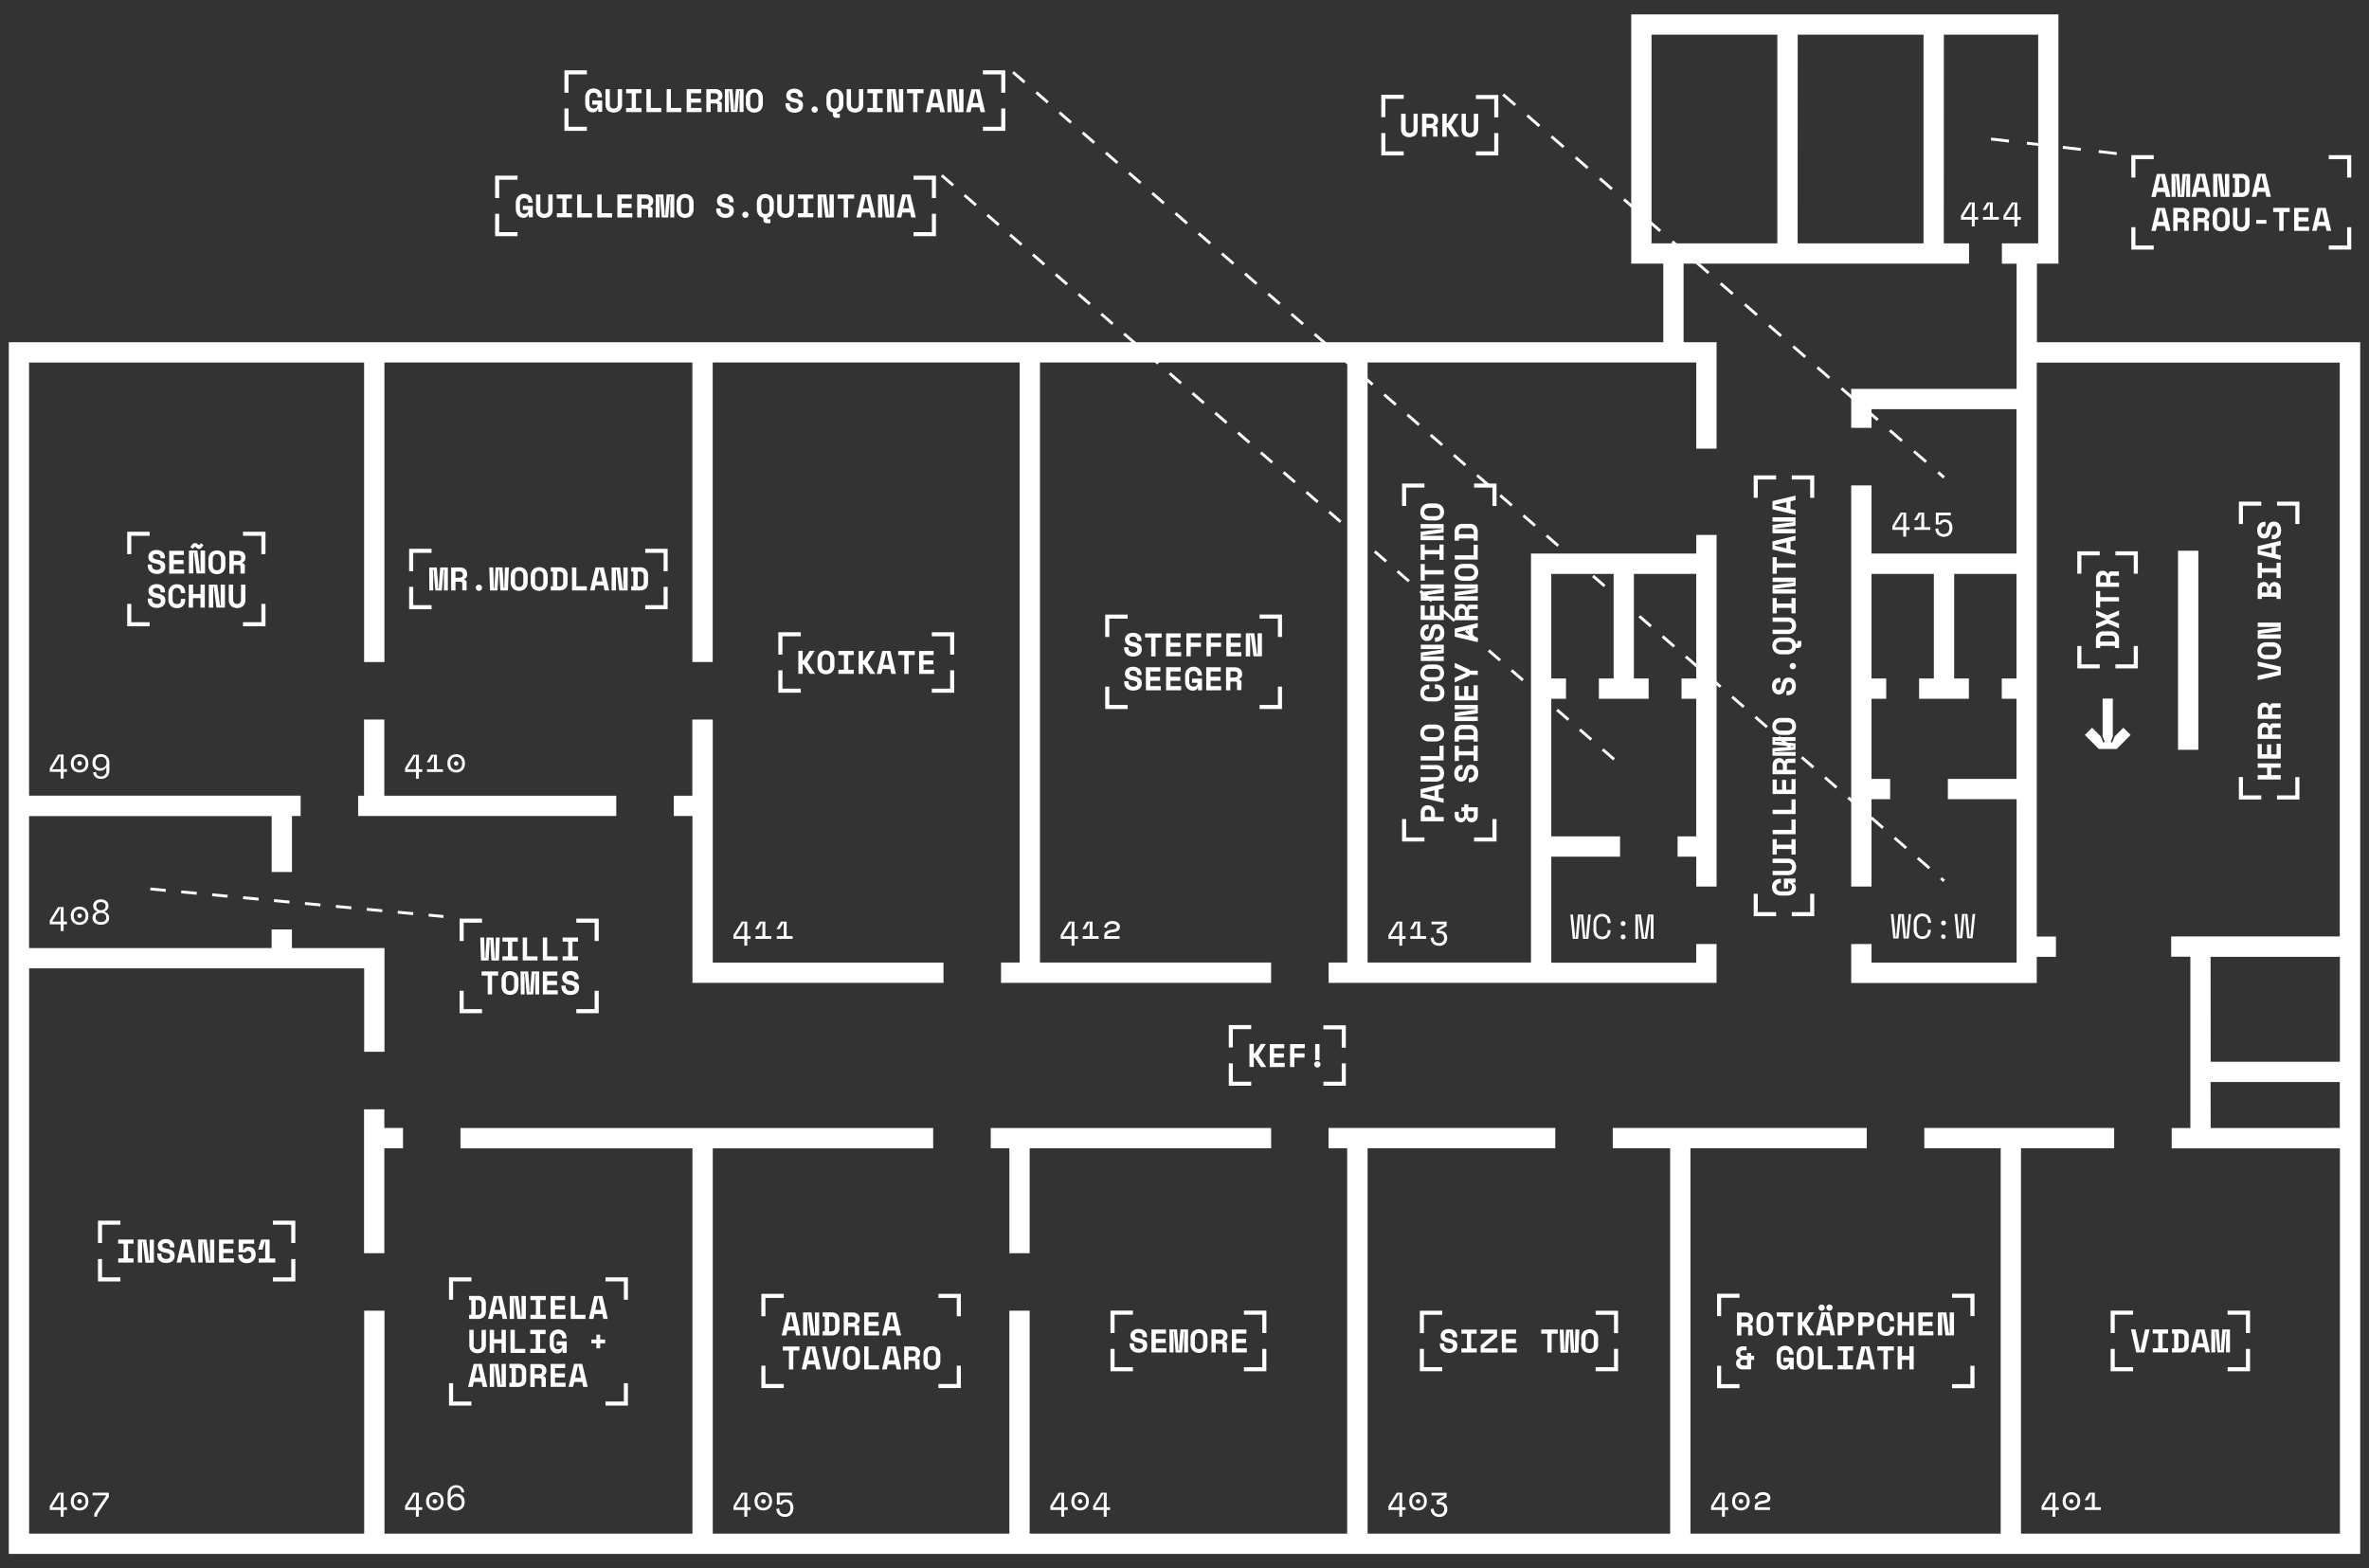 <svg id="Layer_1" data-name="Layer 1" xmlns="http://www.w3.org/2000/svg" xmlns:xlink="http://www.w3.org/1999/xlink" viewBox="0 0 700 463.49"><rect x="0" y="0" width="700" height="463.49" fill="#333333" stroke="none"/><defs><style>.cls-1,.cls-4,.cls-5,.cls-6,.cls-7,.cls-8{fill:none;}.cls-2{fill:#fff;}.cls-3{clip-path:url(#clip-path);}.cls-4,.cls-5,.cls-6,.cls-7,.cls-8{stroke:#fff;stroke-width:0.85px;}.cls-4{stroke-dasharray:5.34 5.34;}.cls-5{stroke-dasharray:4.59 4.59;}.cls-6{stroke-dasharray:4.73 4.73;}.cls-7{stroke-dasharray:4.46 4.46;}.cls-8{stroke-dasharray:4.54 4.54;}</style><clipPath id="clip-path"><rect class="cls-1" x="2.6" y="4.25" width="694.8" height="454.99"/></clipPath></defs><title>THEHAUS_Round_7_Floors</title><polygon class="cls-2" points="333.2 209.54 326.57 209.54 326.57 202.92 327.78 202.92 327.78 208.34 333.2 208.34 333.2 209.54"/><polygon class="cls-2" points="327.78 188.25 326.57 188.25 326.57 181.63 333.2 181.63 333.2 182.83 327.78 182.83 327.78 188.25"/><polygon class="cls-2" points="378.81 188.24 377.6 188.24 377.6 182.82 372.18 182.82 372.18 181.62 378.81 181.62 378.81 188.24"/><polygon class="cls-2" points="378.81 209.54 372.18 209.54 372.18 208.34 377.6 208.34 377.6 202.92 378.81 202.92 378.81 209.54"/><g class="cls-3"><path class="cls-2" d="M363.57,198.43h1.22a1,1,0,0,1,.71.25.81.81,0,0,1,.24.59v.12a.79.79,0,0,1-.24.62,1,1,0,0,1-.71.22h-1.22Zm3.28,3.22a.78.78,0,0,0-.74-.82v-.17a1.42,1.42,0,0,0,.69-.56,1.48,1.48,0,0,0,.22-.78v-.23a1.85,1.85,0,0,0-.14-.73,1.74,1.74,0,0,0-.41-.6,1.86,1.86,0,0,0-.67-.4,2.69,2.69,0,0,0-.92-.15h-2.6V204h1.28v-2.56H365a.5.5,0,0,1,.4.14.58.58,0,0,1,.12.38v2h1.28ZM356.43,204h4.41v-1.22h-3.13V201.2h2.89V200h-2.89v-1.55h3V197.2h-4.29Zm-4.22-2.21h1.63a1.13,1.13,0,0,1-.3.82,1.15,1.15,0,0,1-.87.3q-1.28,0-1.28-1.57V199.9a1.79,1.79,0,0,1,.35-1.25,1.19,1.19,0,0,1,.89-.36,1.2,1.2,0,0,1,.89.32,1.26,1.26,0,0,1,.32.93v.12h1.28v-.12a2.79,2.79,0,0,0-.16-1,2.2,2.2,0,0,0-1.26-1.31,2.68,2.68,0,0,0-1-.19,2.83,2.83,0,0,0-1,.18,2.15,2.15,0,0,0-.8.53,2.41,2.41,0,0,0-.53.86,3.33,3.33,0,0,0-.19,1.17v1.59a3.66,3.66,0,0,0,.18,1.19,2.49,2.49,0,0,0,.48.85,1.93,1.93,0,0,0,.71.52,2.22,2.22,0,0,0,.88.17,1.59,1.59,0,0,0,1-.26,1.25,1.25,0,0,0,.45-.63H354V204h1.17v-3.44h-2.91ZM344.55,204H349v-1.22h-3.13V201.2h2.89V200h-2.89v-1.55h3V197.2h-4.29Zm-5.94,0H343v-1.22h-3.12V201.2h2.89V200h-2.89v-1.55h3V197.2h-4.29Zm-2.6-4.49h1.28v-.35a2,2,0,0,0-.16-.8,1.91,1.91,0,0,0-.48-.67,2.25,2.25,0,0,0-.78-.46,3.09,3.09,0,0,0-1.07-.17,3,3,0,0,0-1,.15,2.19,2.19,0,0,0-.74.41,1.92,1.92,0,0,0-.48.62,1.76,1.76,0,0,0-.17.77v.06a1.88,1.88,0,0,0,.18.85,1.59,1.59,0,0,0,.49.58,2.55,2.55,0,0,0,.74.37,6.36,6.36,0,0,0,.94.23,3.41,3.41,0,0,1,.64.16,1.43,1.43,0,0,1,.4.22.68.68,0,0,1,.21.27.9.9,0,0,1,.06.32.78.78,0,0,1-.28.6,1.26,1.26,0,0,1-.86.25,1.47,1.47,0,0,1-1.1-.37,1.34,1.34,0,0,1-.36-1v-.23h-1.28v.29a2.74,2.74,0,0,0,.17,1,2.23,2.23,0,0,0,.52.79,2.37,2.37,0,0,0,.85.52,3.76,3.76,0,0,0,2.21,0,2.25,2.25,0,0,0,.78-.42,1.81,1.81,0,0,0,.49-.66,2.08,2.08,0,0,0,.17-.86v-.12a1.64,1.64,0,0,0-.56-1.35,3.59,3.59,0,0,0-1.63-.65,6,6,0,0,1-.7-.17,1.76,1.76,0,0,1-.45-.2.63.63,0,0,1-.24-.25.7.7,0,0,1-.07-.32.62.62,0,0,1,.28-.54,1.32,1.32,0,0,1,.77-.2,1.25,1.25,0,0,1,.89.3,1,1,0,0,1,.32.71Z"/><path class="cls-2" d="M370.62,187.16h-2.5V194h1.28V187.8h.18l.8,6.16h2.5v-6.8h-1.28v6.16h-.17Zm-8.24,6.8h4.41v-1.22h-3.13v-1.57h2.89v-1.22h-2.89v-1.55h3v-1.22h-4.29Zm-5.88,0h1.28v-2.8h3v-1.22h-3v-1.55h3.07v-1.22h-4.35Zm-5.94,0h1.28v-2.8h3v-1.22h-3v-1.55h3.07v-1.22h-4.35Zm-6,0H349v-1.22h-3.13v-1.57h2.89v-1.22h-2.89v-1.55h3v-1.22h-4.29Zm-6.21-5.58h1.81V194h1.28v-5.58h1.81v-1.22h-4.9ZM336,189.47h1.28v-.35a2,2,0,0,0-.16-.8,1.88,1.88,0,0,0-.48-.67,2.27,2.27,0,0,0-.78-.46,3.13,3.13,0,0,0-1.07-.17,3,3,0,0,0-1,.15,2.22,2.22,0,0,0-.74.41,1.87,1.87,0,0,0-.48.62,1.76,1.76,0,0,0-.17.77V189a1.89,1.89,0,0,0,.18.86,1.61,1.61,0,0,0,.49.58,2.59,2.59,0,0,0,.74.37,6.49,6.49,0,0,0,.94.23,3.34,3.34,0,0,1,.64.16,1.45,1.45,0,0,1,.4.22.69.69,0,0,1,.21.27.9.9,0,0,1,.06.32.78.78,0,0,1-.28.6,1.26,1.26,0,0,1-.86.25,1.47,1.47,0,0,1-1.1-.36,1.34,1.34,0,0,1-.36-1v-.23h-1.28v.29a2.73,2.73,0,0,0,.17,1,2.22,2.22,0,0,0,.52.79,2.33,2.33,0,0,0,.85.52,3.77,3.77,0,0,0,2.21,0,2.24,2.24,0,0,0,.78-.42,1.78,1.78,0,0,0,.49-.66,2.07,2.07,0,0,0,.17-.86v-.12a1.63,1.63,0,0,0-.56-1.35,3.57,3.57,0,0,0-1.63-.65,6.15,6.15,0,0,1-.7-.17,1.76,1.76,0,0,1-.45-.2.64.64,0,0,1-.24-.25.7.7,0,0,1-.07-.31.62.62,0,0,1,.28-.54,1.31,1.31,0,0,1,.77-.2,1.24,1.24,0,0,1,.89.3,1,1,0,0,1,.32.71Z"/></g><polygon class="cls-2" points="334.76 405.26 328.13 405.26 328.13 398.64 329.34 398.64 329.34 404.06 334.76 404.06 334.76 405.26"/><polygon class="cls-2" points="329.34 393.96 328.13 393.96 328.13 387.33 334.76 387.33 334.76 388.54 329.34 388.54 329.34 393.96"/><polygon class="cls-2" points="374.19 393.96 372.98 393.96 372.98 388.54 367.56 388.54 367.56 387.33 374.19 387.33 374.19 393.96"/><polygon class="cls-2" points="374.18 405.26 367.56 405.26 367.56 404.06 372.98 404.06 372.98 398.64 374.18 398.64 374.18 405.26"/><g class="cls-3"><path class="cls-2" d="M364,399.69h4.41v-1.22h-3.12v-1.57h2.89v-1.22h-2.89v-1.55h3v-1.22H364Zm-4.75-5.57h1.22a1,1,0,0,1,.71.25.8.8,0,0,1,.24.59v.12a.79.79,0,0,1-.24.62,1,1,0,0,1-.71.22h-1.22Zm3.28,3.22a.79.79,0,0,0-.74-.82v-.18a1.41,1.41,0,0,0,.69-.56,1.48,1.48,0,0,0,.22-.78v-.23a1.88,1.88,0,0,0-.14-.73,1.81,1.81,0,0,0-.41-.6,1.9,1.9,0,0,0-.67-.4,2.71,2.71,0,0,0-.92-.15h-2.6v6.8h1.28v-2.56h1.48a.5.5,0,0,1,.4.14.56.56,0,0,1,.12.38v2h1.28Zm-8.83,1.21a1,1,0,0,1-.38-.31,1.29,1.29,0,0,1-.2-.49,3.12,3.12,0,0,1-.06-.62v-1.67a2.53,2.53,0,0,1,.07-.6,1.42,1.42,0,0,1,.21-.49,1.08,1.08,0,0,1,.38-.33,1.37,1.37,0,0,1,1.12,0,1.05,1.05,0,0,1,.38.33,1.37,1.37,0,0,1,.22.49,2.53,2.53,0,0,1,.07.6v1.67a3.05,3.05,0,0,1-.06.62,1.3,1.3,0,0,1-.2.49,1,1,0,0,1-.38.31,1.33,1.33,0,0,1-.58.11,1.36,1.36,0,0,1-.58-.11m-1.92-1.5a2.91,2.91,0,0,0,.66,2.07,2.75,2.75,0,0,0,3.68,0,2.92,2.92,0,0,0,.66-2.07v-1.51a2.94,2.94,0,0,0-.66-2,2.69,2.69,0,0,0-3.68,0,2.92,2.92,0,0,0-.66,2Zm-6.2,2.64h1.17v-4.54l-.12-1.55h.23l.52,6.1h1.92l.5-6.1H350l-.12,1.55v4.54h1.17v-6.8h-2.25l-.39,5.11v1h-.23v-1l-.39-5.11h-2.25Zm-5.36,0h4.41v-1.22h-3.12v-1.57h2.89v-1.22h-2.89v-1.55h3v-1.22h-4.29Zm-2.6-4.48h1.28v-.35a2,2,0,0,0-.16-.8,1.91,1.91,0,0,0-.47-.67,2.28,2.28,0,0,0-.78-.46,3.11,3.11,0,0,0-1.07-.17,3,3,0,0,0-1,.14,2.26,2.26,0,0,0-.74.41,1.91,1.91,0,0,0-.48.62,1.79,1.79,0,0,0-.17.77v.06a1.88,1.88,0,0,0,.18.85,1.59,1.59,0,0,0,.49.58,2.62,2.62,0,0,0,.74.37,6.54,6.54,0,0,0,.94.23,3.3,3.3,0,0,1,.64.17,1.35,1.35,0,0,1,.4.22.71.71,0,0,1,.21.27.92.92,0,0,1,.06.32.78.78,0,0,1-.28.6,1.26,1.26,0,0,1-.86.25,1.47,1.47,0,0,1-1.1-.37,1.34,1.34,0,0,1-.36-1V397H333.8v.29a2.69,2.69,0,0,0,.18,1,2.18,2.18,0,0,0,.51.79,2.38,2.38,0,0,0,.85.52,3.79,3.79,0,0,0,2.21,0,2.26,2.26,0,0,0,.78-.42,1.8,1.8,0,0,0,.49-.66,2.08,2.08,0,0,0,.17-.86v-.12a1.64,1.64,0,0,0-.56-1.35,3.58,3.58,0,0,0-1.63-.65,6.4,6.4,0,0,1-.7-.16,1.8,1.8,0,0,1-.45-.2.64.64,0,0,1-.24-.25.7.7,0,0,1-.07-.31.63.63,0,0,1,.28-.54,1.31,1.31,0,0,1,.77-.2,1.24,1.24,0,0,1,.89.3.94.94,0,0,1,.32.71Z"/></g><line class="cls-4" x1="588.32" y1="41.08" x2="627.08" y2="45.58"/><line class="cls-5" x1="44.41" y1="262.72" x2="131.05" y2="270.86"/><polygon class="cls-2" points="636.39 73.76 629.77 73.76 629.77 67.14 630.98 67.14 630.98 72.56 636.39 72.56 636.39 73.76"/><polygon class="cls-2" points="630.97 52.47 629.77 52.47 629.77 45.85 636.39 45.85 636.39 47.05 630.97 47.05 630.97 52.47"/><polygon class="cls-2" points="694.75 52.47 693.54 52.47 693.54 47.05 688.12 47.05 688.12 45.85 694.75 45.85 694.75 52.47"/><polygon class="cls-2" points="694.75 73.76 688.12 73.76 688.12 72.56 693.54 72.56 693.54 67.14 694.75 67.14 694.75 73.76"/><g class="cls-3"><path class="cls-2" d="M685.92,62.08h.18l.79,3.48h-1.76Zm1.57,6.15h1.34l-1.62-6.8H684.8l-1.62,6.8h1.34l.33-1.46h2.31Zm-9.6,0h4.41V67h-3.13V65.44h2.89V64.22h-2.89V62.66h3V61.44h-4.29Zm-6.21-5.57h1.8v5.57h1.28V62.66h1.81V61.44h-4.89Zm-5,3.46h3V65h-3Zm-3.26-4.68v4.45a1.44,1.44,0,0,1-.28.94,1.32,1.32,0,0,1-1.77,0,1.43,1.43,0,0,1-.28-.94V61.44h-1.28v4.45a2.58,2.58,0,0,0,.62,1.83,2.87,2.87,0,0,0,3.66,0,2.57,2.57,0,0,0,.62-1.83V61.44Zm-7.69,5.66a1,1,0,0,1-.38-.31,1.29,1.29,0,0,1-.2-.49,3,3,0,0,1-.06-.62V64a2.52,2.52,0,0,1,.07-.6,1.34,1.34,0,0,1,.21-.49,1,1,0,0,1,.38-.33,1.37,1.37,0,0,1,1.13,0,1.06,1.06,0,0,1,.38.33,1.38,1.38,0,0,1,.21.49,2.52,2.52,0,0,1,.07.6v1.67a3,3,0,0,1-.06.62,1.26,1.26,0,0,1-.2.49,1,1,0,0,1-.38.31,1.59,1.59,0,0,1-1.17,0m-1.92-1.5a2.92,2.92,0,0,0,.67,2.07,2.75,2.75,0,0,0,3.68,0,2.92,2.92,0,0,0,.67-2.07V64.08a2.92,2.92,0,0,0-.67-2,2.69,2.69,0,0,0-3.68,0,2.93,2.93,0,0,0-.67,2Zm-4.42-2.93h1.22a1,1,0,0,1,.71.25.81.81,0,0,1,.24.59v.12a.78.78,0,0,1-.24.62,1,1,0,0,1-.71.22h-1.22Zm3.28,3.23a.79.79,0,0,0-.74-.83v-.17a1.42,1.42,0,0,0,.69-.56,1.46,1.46,0,0,0,.22-.78v-.23a1.89,1.89,0,0,0-.14-.73,1.77,1.77,0,0,0-.41-.6,1.85,1.85,0,0,0-.66-.4,2.67,2.67,0,0,0-.92-.15h-2.6v6.8h1.28V65.67h1.47a.5.5,0,0,1,.4.15.57.57,0,0,1,.12.38v2h1.28Zm-9.22-3.23h1.22a1,1,0,0,1,.71.25.81.81,0,0,1,.24.59v.12a.78.78,0,0,1-.24.62,1,1,0,0,1-.71.22h-1.22Zm3.28,3.23a.79.79,0,0,0-.74-.83v-.17a1.43,1.43,0,0,0,.69-.56,1.47,1.47,0,0,0,.22-.78v-.23a1.89,1.89,0,0,0-.14-.73,1.77,1.77,0,0,0-.41-.6,1.83,1.83,0,0,0-.67-.4,2.65,2.65,0,0,0-.92-.15h-2.6v6.8h1.28V65.67h1.48a.5.5,0,0,1,.4.15.57.57,0,0,1,.12.38v2h1.28Zm-8.33-3.81h.17l.79,3.48h-1.76ZM640,68.24h1.34l-1.62-6.8h-2.41l-1.62,6.8H637l.33-1.46h2.31Z"/><path class="cls-2" d="M668.09,52h.17l.79,3.48H667.3Zm1.57,6.16H671l-1.62-6.8H667l-1.62,6.8h1.34l.33-1.46h2.31Zm-8-1.22V52.62h.54a1.21,1.21,0,0,1,.94.3,1.3,1.3,0,0,1,.27.88v1.86a1.51,1.51,0,0,1-.27,1,1.18,1.18,0,0,1-.94.32Zm-1.92-4.35h.64V57h-.64V58.2h2.47a2.62,2.62,0,0,0,1.87-.59,2.42,2.42,0,0,0,.61-1.82v-2a2.42,2.42,0,0,0-.61-1.82,2.61,2.61,0,0,0-1.87-.59h-2.47Zm-3.29-1.22h-2.5v6.8h1.28V52h.18l.8,6.16h2.5V51.4h-1.28v6.16h-.17Zm-6.16.64h.18l.79,3.48h-1.76Zm1.57,6.16h1.34l-1.62-6.8h-2.41l-1.62,6.8h1.34l.33-1.46h2.31Zm-10.19,0h1.17V53.65l-.12-1.55h.23l.53,6.1h1.92l.5-6.1h.23L646,53.65V58.2h1.16V51.4h-2.25l-.39,5.11v1h-.23v-1l-.39-5.11h-2.25ZM638.38,52h.17l.79,3.48h-1.76ZM640,58.2h1.34l-1.62-6.8h-2.41l-1.62,6.8H637l.33-1.46h2.31Z"/></g><polygon class="cls-2" points="139.29 415.4 132.67 415.4 132.67 408.78 133.88 408.78 133.88 414.2 139.29 414.2 139.29 415.4"/><polygon class="cls-2" points="133.88 384.12 132.67 384.12 132.67 377.5 139.3 377.5 139.3 378.7 133.88 378.7 133.88 384.12"/><polygon class="cls-2" points="185.54 384.12 184.34 384.12 184.34 378.7 178.92 378.7 178.92 377.5 185.54 377.5 185.54 384.12"/><polygon class="cls-2" points="185.54 415.4 178.92 415.4 178.92 414.2 184.34 414.2 184.34 408.78 185.54 408.78 185.54 415.4"/><g class="cls-3"><path class="cls-2" d="M170.75,403.72h.17l.79,3.47h-1.76Zm1.57,6.15h1.34l-1.62-6.8h-2.41l-1.62,6.8h1.34l.33-1.45H172Zm-9.6,0h4.41v-1.22H164v-1.57h2.89v-1.22H164v-1.55h3v-1.22h-4.29ZM158,404.31h1.22a1,1,0,0,1,.71.25.82.82,0,0,1,.24.59v.12a.79.79,0,0,1-.24.62,1,1,0,0,1-.71.22H158Zm3.28,3.22a.79.79,0,0,0-.74-.83v-.17a1.42,1.42,0,0,0,.69-.56,1.47,1.47,0,0,0,.22-.78V405a1.86,1.86,0,0,0-.14-.73,1.73,1.73,0,0,0-.41-.6,1.84,1.84,0,0,0-.67-.4,2.65,2.65,0,0,0-.92-.15h-2.6v6.8H158v-2.56h1.48a.49.49,0,0,1,.4.14.57.57,0,0,1,.12.38v2h1.28Zm-8.84,1.13v-4.35h.54a1.21,1.21,0,0,1,.94.3,1.29,1.29,0,0,1,.27.88v1.86a1.51,1.51,0,0,1-.27,1,1.17,1.17,0,0,1-.94.32Zm-1.92-4.35h.64v4.34h-.64v1.23h2.47a2.62,2.62,0,0,0,1.88-.59,2.42,2.42,0,0,0,.61-1.82v-2a2.42,2.42,0,0,0-.61-1.82,2.62,2.62,0,0,0-1.87-.59h-2.47Zm-3.29-1.22h-2.5v6.8H146v-6.15h.18l.79,6.15h2.51v-6.8h-1.28v6.16H148Zm-6.16.64h.17l.79,3.47h-1.76Zm1.57,6.15h1.34l-1.62-6.8h-2.41l-1.62,6.8h1.34l.33-1.45h2.31Z"/><path class="cls-2" d="M174.75,397h1.48v1.47h1.11V397h1.48v-1.11h-1.48v-1.47h-1.11v1.47h-1.48Zm-10.3.63h1.63a1.13,1.13,0,0,1-.29.82,1.16,1.16,0,0,1-.87.3q-1.28,0-1.28-1.57v-1.44a1.77,1.77,0,0,1,.35-1.25,1.34,1.34,0,0,1,1.78,0,1.25,1.25,0,0,1,.32.93v.12h1.28v-.12a2.81,2.81,0,0,0-.16-1,2.21,2.21,0,0,0-1.26-1.31,2.69,2.69,0,0,0-1-.19,2.86,2.86,0,0,0-1,.18,2.2,2.2,0,0,0-.8.53,2.44,2.44,0,0,0-.52.86,3.32,3.32,0,0,0-.19,1.17v1.59a3.63,3.63,0,0,0,.17,1.19,2.5,2.5,0,0,0,.47.86,2,2,0,0,0,.71.52,2.19,2.19,0,0,0,.87.17,1.61,1.61,0,0,0,1-.26,1.29,1.29,0,0,0,.45-.64h.17v.76h1.17V396.4h-2.91Zm-7.77-3.36h1.63v4.35h-1.63v1.22h4.54v-1.22h-1.63v-4.35h1.63V393h-4.54Zm-5.84,5.57h4.37v-1.22h-3.09V393h-1.28Zm-6.15,0H146V397h2.19v2.8h1.28V393h-1.28v2.78H146V393h-1.28Zm-2.4-6.79v4.45a1.43,1.43,0,0,1-.28.94,1.32,1.32,0,0,1-1.77,0,1.43,1.43,0,0,1-.28-.94V393h-1.28v4.45a2.58,2.58,0,0,0,.62,1.83,2.88,2.88,0,0,0,3.66,0,2.58,2.58,0,0,0,.62-1.83V393Z"/><path class="cls-2" d="M176.69,383.64h.18l.79,3.48h-1.76Zm1.57,6.16h1.34L178,383h-2.41L174,389.8h1.34l.33-1.46h2.31Zm-9.6,0H173v-1.22h-3.09V383h-1.28Zm-5.94,0h4.41v-1.22H164V387h2.89v-1.22H164v-1.55h3V383h-4.29Zm-6-5.57h1.63v4.35h-1.63v1.22h4.54v-1.22h-1.63v-4.35h1.63V383h-4.54ZM153.13,383h-2.51v6.8h1.28v-6.16h.18l.79,6.16h2.51V383H154.1v6.16h-.17Zm-6.16.64h.17l.79,3.48h-1.76Zm1.57,6.16h1.34l-1.62-6.8h-2.41l-1.62,6.8h1.34l.33-1.46h2.31Zm-8-1.22v-4.35h.54a1.21,1.21,0,0,1,.94.3,1.29,1.29,0,0,1,.27.88v1.87a1.51,1.51,0,0,1-.27,1,1.18,1.18,0,0,1-.94.31Zm-1.92-4.35h.64v4.34h-.64v1.23h2.46a2.63,2.63,0,0,0,1.88-.59,2.42,2.42,0,0,0,.61-1.82v-2a2.42,2.42,0,0,0-.61-1.82,2.62,2.62,0,0,0-1.87-.59H138.6Z"/></g><polygon class="cls-2" points="236.62 204.72 229.99 204.72 229.99 198.1 231.2 198.1 231.2 203.52 236.62 203.52 236.62 204.72"/><polygon class="cls-2" points="231.2 193.47 229.99 193.47 229.99 186.85 236.62 186.85 236.62 188.05 231.2 188.05 231.2 193.47"/><polygon class="cls-2" points="281.95 193.47 280.75 193.47 280.75 188.05 275.33 188.05 275.33 186.85 281.95 186.85 281.95 193.47"/><polygon class="cls-2" points="281.95 204.72 275.33 204.72 275.33 203.52 280.75 203.52 280.75 198.1 281.95 198.1 281.95 204.72"/><g class="cls-3"><path class="cls-2" d="M271.61,199.17H276v-1.22h-3.13v-1.57h2.89v-1.22h-2.89V193.6h3v-1.22h-4.29Zm-6.21-5.58h1.81v5.58h1.28V193.6h1.81v-1.22H265.4Zm-3.58-.58H262l.79,3.48H261Zm1.57,6.16h1.34l-1.62-6.8H260.7l-1.62,6.8h1.34l.33-1.46h2.31ZM255,196.38h.28l1.85,2.79h1.5v-.06l-2.21-3.25v-.18l2.1-3.25v-.06H257.1l-1.8,2.79H255v-2.79h-1.28v6.8H255Zm-7.27-2.79h1.63v4.35h-1.63v1.22h4.54v-1.22h-1.63V193.6h1.63v-1.22h-4.54ZM243.49,198a1,1,0,0,1-.38-.32,1.23,1.23,0,0,1-.2-.48,3.07,3.07,0,0,1-.06-.62v-1.67a2.53,2.53,0,0,1,.07-.6,1.35,1.35,0,0,1,.21-.48,1,1,0,0,1,.38-.33,1.35,1.35,0,0,1,1.13,0,1,1,0,0,1,.38.33,1.38,1.38,0,0,1,.21.48,2.63,2.63,0,0,1,.07.6v1.67a3.22,3.22,0,0,1-.06.62,1.29,1.29,0,0,1-.2.48,1,1,0,0,1-.38.32,1.57,1.57,0,0,1-1.17,0m-1.92-1.5a2.92,2.92,0,0,0,.66,2.07,2.75,2.75,0,0,0,3.68,0,2.92,2.92,0,0,0,.66-2.07V195a2.93,2.93,0,0,0-.66-2,2.69,2.69,0,0,0-3.68,0,2.93,2.93,0,0,0-.66,2Zm-4.38-.15h.28l1.85,2.79h1.5v-.06l-2.21-3.25v-.18l2.1-3.25v-.06h-1.45l-1.8,2.79h-.28v-2.79h-1.28v6.8h1.28Z"/></g><line class="cls-6" x1="444.15" y1="27.93" x2="574.43" y2="141.1"/><line class="cls-7" x1="278.27" y1="51.84" x2="479.92" y2="227.01"/><line class="cls-8" x1="299.34" y1="21.34" x2="574.43" y2="260.33"/><polygon class="cls-2" points="369.71 320.88 363.09 320.88 363.09 314.26 364.29 314.26 364.29 319.68 369.71 319.68 369.71 320.88"/><polygon class="cls-2" points="364.29 309.56 363.09 309.56 363.09 302.94 369.71 302.94 369.71 304.15 364.29 304.15 364.29 309.56"/><polygon class="cls-2" points="397.67 309.63 396.46 309.63 396.46 304.21 391.04 304.21 391.04 303.01 397.67 303.01 397.67 309.63"/><polygon class="cls-2" points="397.67 320.88 391.04 320.88 391.04 319.68 396.46 319.68 396.46 314.26 397.67 314.26 397.67 320.88"/><g class="cls-3"><path class="cls-2" d="M390.1,314.2a.86.86,0,0,0-.2-.29,1,1,0,0,0-.3-.19.92.92,0,0,0-.71,0,1,1,0,0,0-.29.19.85.85,0,0,0-.2.29.93.93,0,0,0,0,.73.8.8,0,0,0,.2.29,1,1,0,0,0,.29.2.89.89,0,0,0,.71,0,1,1,0,0,0,.3-.2.81.81,0,0,0,.2-.29.93.93,0,0,0,0-.73m-1.49-.91h1.28v-4.74h-1.28Zm-7.42,2.06h1.28v-2.8h3v-1.22h-3v-1.55h3.07v-1.22H381.2Zm-6,0h4.41v-1.22h-3.13v-1.57h2.89v-1.22h-2.89v-1.55h3v-1.22H375.2Zm-4.71-2.79h.28l1.85,2.79h1.51v-.06L371.91,312v-.17l2.1-3.25v-.06h-1.45l-1.8,2.79h-.28v-2.79h-1.28v6.79h1.28Z"/></g><polygon class="cls-2" points="414.78 45.94 408.15 45.94 408.15 39.32 409.36 39.32 409.36 44.73 414.78 44.73 414.78 45.94"/><polygon class="cls-2" points="409.36 34.63 408.15 34.63 408.15 28 414.78 28 414.78 29.21 409.36 29.21 409.36 34.63"/><polygon class="cls-2" points="442.73 34.69 441.53 34.69 441.53 29.27 436.11 29.27 436.11 28.07 442.73 28.07 442.73 34.69"/><polygon class="cls-2" points="442.73 45.94 436.11 45.94 436.11 44.73 441.53 44.73 441.53 39.32 442.73 39.32 442.73 45.94"/><g class="cls-3"><path class="cls-2" d="M435.48,33.61v4.45a1.44,1.44,0,0,1-.28.94,1.32,1.32,0,0,1-1.77,0,1.43,1.43,0,0,1-.28-.94V33.61h-1.28v4.45a2.56,2.56,0,0,0,.62,1.83,2.87,2.87,0,0,0,3.66,0,2.57,2.57,0,0,0,.62-1.83V33.61Zm-8,4h.28l1.85,2.79h1.5v-.06l-2.21-3.25v-.17l2.1-3.25v-.06h-1.45l-1.8,2.79h-.28V33.61h-1.28v6.8h1.28Zm-6-2.79h1.22a1,1,0,0,1,.71.25.82.82,0,0,1,.24.59v.12a.79.79,0,0,1-.24.62,1,1,0,0,1-.71.22h-1.22Zm3.28,3.22a.79.79,0,0,0-.74-.83v-.17a1.42,1.42,0,0,0,.69-.56,1.47,1.47,0,0,0,.22-.78v-.23a1.89,1.89,0,0,0-.14-.73,1.72,1.72,0,0,0-.41-.6,1.82,1.82,0,0,0-.67-.4,2.64,2.64,0,0,0-.92-.15h-2.6v6.8h1.28V37.84h1.48a.51.51,0,0,1,.4.15.58.58,0,0,1,.12.38v2h1.28Zm-7.08-4.45v4.45a1.43,1.43,0,0,1-.28.94,1.32,1.32,0,0,1-1.77,0,1.42,1.42,0,0,1-.28-.94V33.61H414v4.45a2.57,2.57,0,0,0,.62,1.83,2.87,2.87,0,0,0,3.66,0,2.57,2.57,0,0,0,.62-1.83V33.61Z"/></g><polygon class="cls-2" points="631.7 190.91 631.7 197.53 625.07 197.53 625.07 196.33 630.49 196.33 630.49 190.91 631.7 190.91"/><polygon class="cls-2" points="620.43 196.33 620.43 197.53 613.81 197.53 613.81 190.91 615.01 190.91 615.01 196.33 620.43 196.33"/><polygon class="cls-2" points="620.43 162.93 620.43 164.13 615.01 164.13 615.01 169.55 613.81 169.55 613.81 162.93 620.43 162.93"/><polygon class="cls-2" points="631.7 162.93 631.7 169.55 630.49 169.55 630.49 164.13 625.07 164.13 625.07 162.93 631.7 162.93"/><g class="cls-3"><path class="cls-2" d="M620.57,172.15v-1.22a1,1,0,0,1,.25-.71.8.8,0,0,1,.59-.24h.12a.78.78,0,0,1,.62.24,1,1,0,0,1,.22.71v1.22Zm3.22-3.28a.81.81,0,0,0-.56.2.8.8,0,0,0-.26.54h-.18a1.41,1.41,0,0,0-.56-.69,1.46,1.46,0,0,0-.78-.22h-.23a1.9,1.9,0,0,0-.73.14,1.79,1.79,0,0,0-.6.41,1.85,1.85,0,0,0-.4.67,2.68,2.68,0,0,0-.15.92v2.6h6.8v-1.28h-2.56v-1.48a.5.5,0,0,1,.15-.4.58.58,0,0,1,.38-.12h2v-1.28Zm-3.22,10.69v-1.81h5.57v-1.28h-5.57v-1.81h-1.22v4.89Zm-1.22,6.15,3.3-1.4h.18l3.32,1.4v-1.39l-2.8-1.15v-.23l2.8-1.14v-1.39l-3.32,1.4h-.18l-3.3-1.4v1.39l2.78,1.14v.23l-2.78,1.15Zm5.57,3.89h-4.35v-.54a1.22,1.22,0,0,1,.3-.94,1.3,1.3,0,0,1,.88-.27h1.86a1.5,1.5,0,0,1,1,.27,1.17,1.17,0,0,1,.32.94Zm-4.35,1.92v-.64h4.34v.64h1.23v-2.47a2.62,2.62,0,0,0-.59-1.87,2.42,2.42,0,0,0-1.82-.61h-2a2.42,2.42,0,0,0-1.82.61,2.61,2.61,0,0,0-.59,1.87v2.47Z"/></g><polygon class="cls-2" points="679.44 229.66 679.44 236.28 672.82 236.28 672.82 235.07 678.23 235.07 678.23 229.66 679.44 229.66"/><polygon class="cls-2" points="668.17 235.07 668.17 236.28 661.55 236.28 661.55 229.65 662.75 229.65 662.75 235.07 668.17 235.07"/><polygon class="cls-2" points="668.17 148.25 668.17 149.45 662.75 149.45 662.75 154.87 661.55 154.87 661.55 148.25 668.17 148.25"/><polygon class="cls-2" points="679.44 148.25 679.44 154.87 678.23 154.87 678.23 149.45 672.82 149.45 672.82 148.25 679.44 148.25"/><g class="cls-3"><path class="cls-2" d="M669.42,155.51v-1.28h-.35a2,2,0,0,0-.8.16,1.92,1.92,0,0,0-.67.48,2.3,2.3,0,0,0-.46.78,3.13,3.13,0,0,0-.17,1.07,3,3,0,0,0,.15,1,2.18,2.18,0,0,0,.41.74,1.85,1.85,0,0,0,.62.48,1.76,1.76,0,0,0,.77.17H669a1.91,1.91,0,0,0,.85-.17,1.61,1.61,0,0,0,.58-.49,2.66,2.66,0,0,0,.37-.74,6.41,6.41,0,0,0,.23-.94,3.56,3.56,0,0,1,.17-.64,1.4,1.4,0,0,1,.22-.4.64.64,0,0,1,.27-.2.87.87,0,0,1,.32-.06.78.78,0,0,1,.6.28,1.27,1.27,0,0,1,.25.86,1.47,1.47,0,0,1-.36,1.1,1.34,1.34,0,0,1-1,.36h-.23v1.28h.29a2.69,2.69,0,0,0,1-.17,2.2,2.2,0,0,0,.78-.51,2.36,2.36,0,0,0,.53-.85,3.75,3.75,0,0,0,0-2.21,2.19,2.19,0,0,0-.42-.78,1.8,1.8,0,0,0-.65-.49,2.12,2.12,0,0,0-.86-.17h-.12a1.63,1.63,0,0,0-1.35.56,3.62,3.62,0,0,0-.65,1.63,5.93,5.93,0,0,1-.16.7,1.79,1.79,0,0,1-.2.45.65.65,0,0,1-.25.24.69.69,0,0,1-.32.07.62.62,0,0,1-.54-.28,1.3,1.3,0,0,1-.2-.77,1.23,1.23,0,0,1,.3-.89.94.94,0,0,1,.71-.32Zm-1.67,7.2v-.17l3.48-.79v1.76Zm6.16-1.57V159.8l-6.8,1.62v2.41l6.8,1.62v-1.34l-1.46-.33v-2.31Zm-5.57,9.7v-1.63h4.35v1.63h1.22v-4.54h-1.22v1.63h-4.35v-1.63H667.1v4.54Zm0,4.27v-.93a1.17,1.17,0,0,1,.17-.66.65.65,0,0,1,.58-.25h.06a.65.65,0,0,1,.58.25,1.17,1.17,0,0,1,.17.66v.93Zm2.78,0v-.93a1.15,1.15,0,0,1,.17-.66.66.66,0,0,1,.58-.25h.06a.66.66,0,0,1,.58.25,1.14,1.14,0,0,1,.17.66v.93Zm2.8,1.92v-3a2.52,2.52,0,0,0-.14-.86,1.88,1.88,0,0,0-.37-.63,1.58,1.58,0,0,0-.56-.39,1.85,1.85,0,0,0-.7-.13H672a1.33,1.33,0,0,0-.94.33,1.7,1.7,0,0,0-.49.82h-.17a1.73,1.73,0,0,0-.49-.82A1.32,1.32,0,0,0,669,172h-.12a1.85,1.85,0,0,0-.7.13,1.51,1.51,0,0,0-.56.39,1.88,1.88,0,0,0-.37.63,2.49,2.49,0,0,0-.14.86v3h1.22v-.64h4.35V177Zm-6.8,9.23v2.5h6.8v-1.28h-6.16v-.18l6.16-.79V184h-6.8v1.28h6.16v.17Zm5.66,6.65a1,1,0,0,1-.32.38,1.28,1.28,0,0,1-.49.21,3,3,0,0,1-.62.06h-1.67a2.53,2.53,0,0,1-.6-.07,1.34,1.34,0,0,1-.48-.21,1.06,1.06,0,0,1-.33-.38,1.36,1.36,0,0,1,0-1.13,1.05,1.05,0,0,1,.33-.38,1.4,1.4,0,0,1,.48-.21,2.63,2.63,0,0,1,.6-.07h1.67a3,3,0,0,1,.62.06,1.28,1.28,0,0,1,.49.2,1,1,0,0,1,.32.38,1.58,1.58,0,0,1,0,1.16m-1.5,1.92a2.92,2.92,0,0,0,2.07-.67,2.75,2.75,0,0,0,0-3.68,2.92,2.92,0,0,0-2.07-.66h-1.51a2.92,2.92,0,0,0-2,.66,2.69,2.69,0,0,0,0,3.68,2.92,2.92,0,0,0,2,.67Zm2.64,4.64v-2.41l-6.8-1.54v1.32l6.16,1.33v.17l-6.16,1.33V201Zm-5.57,11.66v-1.22a1,1,0,0,1,.25-.71.81.81,0,0,1,.59-.24h.12a.79.79,0,0,1,.62.24,1,1,0,0,1,.22.71v1.22Zm3.22-3.28a.79.79,0,0,0-.83.74h-.17a1.4,1.4,0,0,0-.56-.69,1.45,1.45,0,0,0-.78-.22H669a1.92,1.92,0,0,0-.73.14,1.73,1.73,0,0,0-.6.41,1.84,1.84,0,0,0-.4.67,2.63,2.63,0,0,0-.15.92v2.6h6.8v-1.28h-2.56v-1.47a.5.5,0,0,1,.15-.4.57.57,0,0,1,.38-.12h2v-1.28Zm-3.22,9.22v-1.22a1,1,0,0,1,.25-.71.82.82,0,0,1,.59-.24h.12a.8.8,0,0,1,.62.24,1,1,0,0,1,.22.71v1.22Zm3.22-3.28a.82.82,0,0,0-.56.2.81.81,0,0,0-.26.54h-.17a1.41,1.41,0,0,0-.56-.69,1.47,1.47,0,0,0-.78-.22H669a1.9,1.9,0,0,0-.73.14,1.76,1.76,0,0,0-.6.41,1.85,1.85,0,0,0-.4.67,2.63,2.63,0,0,0-.15.92v2.6h6.8v-1.28h-2.56V215.6a.5.5,0,0,1,.15-.4.58.58,0,0,1,.38-.12h2V213.8Zm2.35,10.42v-4.41h-1.22v3.13H671.1V220h-1.22v2.89h-1.55v-3H667.1v4.29Zm0,6.15v-1.28h-2.8v-2.19h2.8v-1.28h-6.8v1.28h2.78v2.19H667.1v1.28Z"/></g><polygon class="cls-2" points="630.28 405.26 623.66 405.26 623.66 398.64 624.87 398.64 624.87 404.05 630.28 404.05 630.28 405.26"/><polygon class="cls-2" points="624.87 393.96 623.66 393.96 623.66 387.34 630.28 387.34 630.28 388.54 624.87 388.54 624.87 393.96"/><polygon class="cls-2" points="664.85 393.96 663.64 393.96 663.64 388.54 658.22 388.54 658.22 387.34 664.85 387.34 664.85 393.96"/><polygon class="cls-2" points="664.85 405.26 658.22 405.26 658.22 404.05 663.64 404.05 663.64 398.64 664.85 398.64 664.85 405.26"/><g class="cls-3"><path class="cls-2" d="M653.4,399.68h1.17v-4.54l-.12-1.55h.23l.53,6.1h1.92l.51-6.1h.23l-.12,1.55v4.54h1.17v-6.79h-2.25l-.39,5.11v1H656v-1l-.39-5.11H653.4Zm-3.27-6.15h.18l.79,3.48h-1.76Zm1.57,6.15H653l-1.62-6.79H649l-1.62,6.79h1.34l.33-1.46h2.31Zm-8-1.22v-4.35h.54a1.22,1.22,0,0,1,.94.3,1.29,1.29,0,0,1,.27.88v1.86a1.5,1.5,0,0,1-.27,1,1.18,1.18,0,0,1-.94.31Zm-1.92-4.35h.64v4.34h-.64v1.23h2.46a2.63,2.63,0,0,0,1.88-.59,2.42,2.42,0,0,0,.61-1.82v-2a2.42,2.42,0,0,0-.61-1.82,2.63,2.63,0,0,0-1.87-.59h-2.46Zm-5.69,0h1.63v4.35h-1.63v1.22h4.55v-1.22H639v-4.35h1.63v-1.22h-4.55Zm-4.87,5.57h2.41l1.53-6.79h-1.32L632.48,399h-.17L631,392.88h-1.32Z"/></g><polygon class="cls-2" points="513.99 410.26 507.37 410.26 507.37 403.64 508.57 403.64 508.57 409.05 513.99 409.05 513.99 410.26"/><polygon class="cls-2" points="508.57 388.96 507.37 388.96 507.37 382.34 513.99 382.34 513.99 383.54 508.57 383.54 508.57 388.96"/><polygon class="cls-2" points="583.43 388.96 582.22 388.96 582.22 383.54 576.8 383.54 576.8 382.34 583.43 382.34 583.43 388.96"/><polygon class="cls-2" points="583.43 410.26 576.8 410.26 576.8 409.05 582.22 409.05 582.22 403.64 583.43 403.64 583.43 410.26"/><g class="cls-3"><path class="cls-2" d="M560.72,404.7H562V401.9h2.19v2.79h1.28V397.9h-1.28v2.78H562V397.9h-1.28Zm-6-5.57h1.81v5.57h1.28v-5.57h1.81V397.9h-4.89Zm-3.58-.58h.17l.79,3.48h-1.76Zm1.57,6.15H554l-1.62-6.79H550l-1.62,6.79h1.34l.33-1.46h2.31Zm-9.7-5.57h1.63v4.35H543v1.22h4.54v-1.22h-1.63v-4.35h1.63V397.9H543Zm-5.84,5.57h4.37v-1.22h-3.09V397.9h-1.28Zm-4.35-1.14a1,1,0,0,1-.38-.32,1.26,1.26,0,0,1-.2-.49,3,3,0,0,1-.06-.62v-1.67a2.43,2.43,0,0,1,.07-.6,1.29,1.29,0,0,1,.21-.48,1.07,1.07,0,0,1,.38-.33,1.35,1.35,0,0,1,1.13,0,1.08,1.08,0,0,1,.38.33,1.39,1.39,0,0,1,.21.48,2.63,2.63,0,0,1,.07.6v1.67a3.18,3.18,0,0,1-.06.62,1.27,1.27,0,0,1-.21.49,1,1,0,0,1-.38.32,1.61,1.61,0,0,1-1.17,0m-1.92-1.5a2.92,2.92,0,0,0,.66,2.07,2.75,2.75,0,0,0,3.68,0,2.92,2.92,0,0,0,.67-2.07v-1.51a2.93,2.93,0,0,0-.67-2,2.69,2.69,0,0,0-3.68,0,2.93,2.93,0,0,0-.66,2Zm-3.88.43h1.63a1.13,1.13,0,0,1-.29.82,1.16,1.16,0,0,1-.87.3q-1.28,0-1.28-1.57V400.6a1.77,1.77,0,0,1,.35-1.25,1.18,1.18,0,0,1,.89-.37,1.2,1.2,0,0,1,.89.32,1.26,1.26,0,0,1,.32.93v.12h1.28v-.12a2.78,2.78,0,0,0-.16-1,2.21,2.21,0,0,0-1.26-1.31,2.68,2.68,0,0,0-1-.19,2.86,2.86,0,0,0-1,.18,2.16,2.16,0,0,0-.8.53,2.49,2.49,0,0,0-.53.86,3.39,3.39,0,0,0-.19,1.17v1.59a3.71,3.71,0,0,0,.17,1.19,2.58,2.58,0,0,0,.48.86,2,2,0,0,0,.71.52,2.22,2.22,0,0,0,.87.17,1.59,1.59,0,0,0,1-.26,1.26,1.26,0,0,0,.45-.63h.17v.76h1.17v-3.44H527Zm-10.79-2.6v.8h-1.08a1.09,1.09,0,0,1-.66-.18.68.68,0,0,1-.25-.59v-.06a.68.68,0,0,1,.25-.59,1.06,1.06,0,0,1,.66-.19h.93V397.9H515a2.51,2.51,0,0,0-.86.14,1.76,1.76,0,0,0-.63.37,1.47,1.47,0,0,0-.38.56,1.84,1.84,0,0,0-.13.71v.12a1.32,1.32,0,0,0,.33.93,1.72,1.72,0,0,0,.82.48v.18a1.68,1.68,0,0,0-.82.49,1.32,1.32,0,0,0-.33.94v.12a1.83,1.83,0,0,0,.13.7,1.56,1.56,0,0,0,.38.56,1.79,1.79,0,0,0,.63.37,2.51,2.51,0,0,0,.86.13h2.43V401.9h.89v-1.22h-.89v-.8Zm0,3.65h-1.08a1,1,0,0,1-.66-.2.74.74,0,0,1-.25-.61v-.06a.73.73,0,0,1,.25-.61,1,1,0,0,1,.66-.21h1.08Z"/><path class="cls-2" d="M575.11,387.86h-2.5v6.79h1.28V388.5h.18l.79,6.15h2.51v-6.79h-1.28V394h-.17Zm-8.24,6.79h4.41v-1.22h-3.13v-1.57H571v-1.22h-2.89v-1.55h3v-1.22h-4.29Zm-6.15,0H562v-2.8h2.19v2.8h1.28v-6.79h-1.28v2.78H562v-2.78h-1.28Zm-4.12-1.14a1,1,0,0,1-.38-.32,1.42,1.42,0,0,1-.21-.48,2.57,2.57,0,0,1-.07-.61v-1.71a2.26,2.26,0,0,1,.07-.58,1.41,1.41,0,0,1,.23-.48,1.1,1.1,0,0,1,.39-.33,1.17,1.17,0,0,1,.55-.12,1.25,1.25,0,0,1,.58.12,1.06,1.06,0,0,1,.37.31,1.32,1.32,0,0,1,.19.44,2.07,2.07,0,0,1,.06.49v.17h1.28v-.17a3.17,3.17,0,0,0-.16-1,2.1,2.1,0,0,0-.47-.79,2.06,2.06,0,0,0-.78-.51,3.05,3.05,0,0,0-1.07-.17,2.71,2.71,0,0,0-1,.19,2.19,2.19,0,0,0-.8.54,2.35,2.35,0,0,0-.5.88,3.64,3.64,0,0,0-.18,1.17V392a2.88,2.88,0,0,0,.68,2.07,2.43,2.43,0,0,0,1.84.71,2.47,2.47,0,0,0,1.85-.65,2.58,2.58,0,0,0,.63-1.87v-.17h-1.28v.17a2.6,2.6,0,0,1,0,.51,1.12,1.12,0,0,1-.18.44.92.92,0,0,1-.37.3,1.44,1.44,0,0,1-.61.11,1.35,1.35,0,0,1-.58-.11m-6.37-4.43h1.25a.94.94,0,0,1,.67.23.78.78,0,0,1,.25.6V390a.78.78,0,0,1-.25.6.94.94,0,0,1-.67.23h-1.25Zm1.38,3a2.2,2.2,0,0,0,.91-.18,1.92,1.92,0,0,0,.65-.46,2,2,0,0,0,.39-.65,2.2,2.2,0,0,0,.13-.74v-.23a2.08,2.08,0,0,0-.13-.72,1.87,1.87,0,0,0-1-1.08,2.27,2.27,0,0,0-.91-.17h-2.66v6.79h1.28v-2.56Zm-7.32-3h1.25a1,1,0,0,1,.68.23.79.79,0,0,1,.25.6V390a.79.79,0,0,1-.25.6,1,1,0,0,1-.68.23h-1.25Zm1.38,3a2.19,2.19,0,0,0,.91-.18,1.92,1.92,0,0,0,.64-.46,2,2,0,0,0,.39-.65,2.2,2.2,0,0,0,.13-.74v-.23a2.08,2.08,0,0,0-.13-.72,1.85,1.85,0,0,0-.39-.63,1.87,1.87,0,0,0-.64-.45,2.26,2.26,0,0,0-.91-.17H543v6.79h1.28v-2.56Zm-4.33-6a.86.86,0,0,0-.2-.29,1,1,0,0,0-.29-.19.92.92,0,0,0-.71,0,1,1,0,0,0-.29.19.92.92,0,0,0-.27.66.91.91,0,0,0,.27.66,1,1,0,0,0,.29.19.92.92,0,0,0,.71,0,1,1,0,0,0,.29-.19.89.89,0,0,0,.2-.29.91.91,0,0,0,.07-.37.89.89,0,0,0-.07-.36m-2.31,0a.91.91,0,0,0-.2-.29,1,1,0,0,0-.29-.19.89.89,0,0,0-.36-.07.88.88,0,0,0-.36.07,1,1,0,0,0-.29.19.92.92,0,0,0-.2.29.93.93,0,0,0-.07.36.9.9,0,0,0,.27.66,1,1,0,0,0,.29.19.88.88,0,0,0,.36.07.89.89,0,0,0,.36-.07,1,1,0,0,0,.29-.19.89.89,0,0,0,.27-.66.92.92,0,0,0-.07-.36m.22,2.39h.18l.79,3.47h-1.76Zm1.57,6.15h1.34l-1.62-6.79h-2.41l-1.62,6.79h1.34l.33-1.46h2.31Zm-8.37-2.79h.28l1.85,2.79h1.5v-.06l-2.21-3.25v-.18l2.1-3.25v-.06h-1.45l-1.8,2.79h-.28v-2.79h-1.28v6.79h1.28ZM525,389.08h1.81v5.57h1.28v-5.57h1.81v-1.22H525Zm-4.08,4.43a1,1,0,0,1-.38-.32,1.23,1.23,0,0,1-.2-.49,3,3,0,0,1-.06-.62v-1.67a2.53,2.53,0,0,1,.07-.6,1.38,1.38,0,0,1,.21-.49,1.06,1.06,0,0,1,.38-.32,1.37,1.37,0,0,1,1.13,0,1.05,1.05,0,0,1,.38.32,1.42,1.42,0,0,1,.21.49,2.64,2.64,0,0,1,.07.6v1.67a3.12,3.12,0,0,1-.06.62,1.29,1.29,0,0,1-.2.49,1,1,0,0,1-.38.32,1.61,1.61,0,0,1-1.17,0M519,392a2.92,2.92,0,0,0,.66,2.07,2.74,2.74,0,0,0,3.68,0A2.91,2.91,0,0,0,524,392V390.5a2.92,2.92,0,0,0-.66-2,2.69,2.69,0,0,0-3.68,0,2.93,2.93,0,0,0-.66,2Zm-4.42-2.93h1.22a1,1,0,0,1,.71.25.82.82,0,0,1,.24.59V390a.79.79,0,0,1-.24.62,1,1,0,0,1-.71.22h-1.22Zm3.28,3.22a.82.82,0,0,0-.2-.56.83.83,0,0,0-.54-.26v-.18a1.42,1.42,0,0,0,.69-.56A1.47,1.47,0,0,0,518,390v-.23a1.87,1.87,0,0,0-.14-.73,1.74,1.74,0,0,0-.41-.6,1.92,1.92,0,0,0-.67-.4,2.71,2.71,0,0,0-.92-.14h-2.6v6.79h1.28v-2.56h1.48a.5.5,0,0,1,.4.15.57.57,0,0,1,.12.38v2h1.28Z"/></g><polygon class="cls-2" points="142.43 299.44 135.81 299.44 135.81 292.81 137.01 292.81 137.01 298.23 142.43 298.23 142.43 299.44"/><polygon class="cls-2" points="137.01 278.1 135.81 278.1 135.81 271.48 142.43 271.48 142.43 272.69 137.01 272.69 137.01 278.1"/><polygon class="cls-2" points="176.91 278.1 175.71 278.1 175.71 272.69 170.29 272.69 170.29 271.48 176.91 271.48 176.91 278.1"/><polygon class="cls-2" points="176.91 299.44 170.29 299.44 170.29 298.23 175.71 298.23 175.71 292.81 176.91 292.81 176.91 299.44"/><g class="cls-3"><path class="cls-2" d="M169.68,289.41H171v-.35a2,2,0,0,0-.16-.8,1.89,1.89,0,0,0-.48-.67,2.34,2.34,0,0,0-.78-.46,3.17,3.17,0,0,0-1.07-.17,2.94,2.94,0,0,0-1,.15,2.14,2.14,0,0,0-.74.41,1.89,1.89,0,0,0-.48.62,1.76,1.76,0,0,0-.17.77V289a1.9,1.9,0,0,0,.18.86,1.57,1.57,0,0,0,.49.58,2.65,2.65,0,0,0,.74.38,6.29,6.29,0,0,0,.94.23,3.59,3.59,0,0,1,.64.17,1.43,1.43,0,0,1,.4.22.68.68,0,0,1,.2.27.86.86,0,0,1,.06.31.78.78,0,0,1-.28.6,1.26,1.26,0,0,1-.87.25,1.49,1.49,0,0,1-1.1-.37,1.34,1.34,0,0,1-.36-1v-.23H165.9v.29a2.69,2.69,0,0,0,.17,1,2.21,2.21,0,0,0,.52.79,2.36,2.36,0,0,0,.85.53,3.77,3.77,0,0,0,2.21,0,2.21,2.21,0,0,0,.78-.42,1.8,1.8,0,0,0,.49-.65,2.08,2.08,0,0,0,.17-.86v-.12a1.63,1.63,0,0,0-.56-1.35,3.61,3.61,0,0,0-1.63-.65,5.65,5.65,0,0,1-.7-.16,1.78,1.78,0,0,1-.45-.2.63.63,0,0,1-.24-.25.7.7,0,0,1-.07-.31.62.62,0,0,1,.28-.54,1.31,1.31,0,0,1,.77-.2,1.23,1.23,0,0,1,.89.3,1,1,0,0,1,.32.71Zm-9.28,4.48h4.41v-1.22h-3.13v-1.57h2.89v-1.22h-2.89v-1.55h3v-1.22H160.4Zm-6.52,0H155v-4.54l-.12-1.55h.23l.52,6.1h1.92l.5-6.1h.23l-.12,1.55v4.54h1.17v-6.8h-2.25l-.39,5.11v1h-.23v-1l-.39-5.11h-2.25Zm-3.77-1.14a1,1,0,0,1-.38-.32,1.24,1.24,0,0,1-.2-.48,3.06,3.06,0,0,1-.06-.62v-1.67a2.59,2.59,0,0,1,.07-.6,1.34,1.34,0,0,1,.21-.48,1,1,0,0,1,.38-.32,1.35,1.35,0,0,1,1.13,0,1.06,1.06,0,0,1,.38.32,1.39,1.39,0,0,1,.21.48,2.54,2.54,0,0,1,.07.6v1.67a3.21,3.21,0,0,1-.06.62,1.28,1.28,0,0,1-.21.48,1,1,0,0,1-.38.32,1.36,1.36,0,0,1-.58.11,1.35,1.35,0,0,1-.58-.11m-1.92-1.5a2.92,2.92,0,0,0,.66,2.07,2.75,2.75,0,0,0,3.68,0,2.92,2.92,0,0,0,.67-2.07v-1.52a2.94,2.94,0,0,0-.67-2,2.69,2.69,0,0,0-3.68,0,2.94,2.94,0,0,0-.66,2Zm-5.88-2.93h1.81v5.57h1.28v-5.57h1.81v-1.22H142.3Z"/></g><path class="cls-2" d="M166.25,278.28h1.63v4.35h-1.63v1.22h4.54v-1.22h-1.63v-4.35h1.63v-1.22h-4.54Zm-5.85,5.57h4.37v-1.22h-3.09v-5.57H160.4Zm-5.94,0h4.37v-1.22h-3.09v-5.57h-1.28Zm-6-5.57h1.63v4.35h-1.63v1.22H153v-1.22h-1.63v-4.35H153v-1.22h-4.54Zm-.78-1.22h-1.16l-.16,5.17v.87h-.23v-.87l-.31-5.17h-2.06l-.31,5.17v.87h-.23v-.87l-.15-5.17h-1.17l.23,6.8h2.23l.31-5.17v-.93h.23v.93l.31,5.17h2.23Z"/><polygon class="cls-2" points="426.17 405.25 419.54 405.25 419.54 398.63 420.75 398.63 420.75 404.05 426.17 404.05 426.17 405.25"/><polygon class="cls-2" points="420.75 393.99 419.54 393.99 419.54 387.37 426.17 387.37 426.17 388.57 420.75 388.57 420.75 393.99"/><polygon class="cls-2" points="478.12 393.99 476.91 393.99 476.91 388.57 471.49 388.57 471.49 387.37 478.12 387.37 478.12 393.99"/><polygon class="cls-2" points="478.12 405.25 471.49 405.25 471.49 404.05 476.91 404.05 476.91 398.63 478.12 398.63 478.12 405.25"/><g class="cls-3"><path class="cls-2" d="M469.13,398.58a1,1,0,0,1-.38-.31,1.29,1.29,0,0,1-.2-.49,3,3,0,0,1-.06-.62v-1.67a2.53,2.53,0,0,1,.07-.6,1.35,1.35,0,0,1,.21-.49,1,1,0,0,1,.38-.33,1.37,1.37,0,0,1,1.13,0,1.07,1.07,0,0,1,.38.33,1.4,1.4,0,0,1,.21.49,2.53,2.53,0,0,1,.07.6v1.67a3,3,0,0,1-.06.62,1.27,1.27,0,0,1-.2.49,1,1,0,0,1-.38.31,1.33,1.33,0,0,1-.58.11,1.31,1.31,0,0,1-.58-.11m-1.92-1.5a2.92,2.92,0,0,0,.67,2.07,2.75,2.75,0,0,0,3.68,0,2.92,2.92,0,0,0,.66-2.07v-1.51a2.93,2.93,0,0,0-.66-2,2.69,2.69,0,0,0-3.68,0,2.93,2.93,0,0,0-.67,2Zm-.54-4.16H465.5l-.16,5.17V399h-.23v-.87l-.31-5.17h-2.06l-.31,5.17V399h-.23v-.87l-.16-5.17h-1.17l.23,6.8h2.23l.31-5.16v-.93h.23v.93l.31,5.16h2.23Zm-11.28,1.22h1.81v5.57h1.28v-5.57h1.81v-1.22h-4.89Zm-11.61,5.57h4.41V398.5H445v-1.57h2.89V395.7H445v-1.55h3v-1.22h-4.29Zm-6.22-5.57h3.79v.18l-3.85,3.3v2.1h5V398.5h-4v-.17l3.85-3.3v-2.1h-4.84Zm-5.76,0h1.63v4.35h-1.63v1.22h4.54V398.5H434.7v-4.35h1.63v-1.22h-4.54Zm-2.51,1.09h1.28v-.35a2,2,0,0,0-.16-.8,2,2,0,0,0-.48-.67,2.27,2.27,0,0,0-.78-.46,3.11,3.11,0,0,0-1.07-.17,3,3,0,0,0-1,.14,2.22,2.22,0,0,0-.74.41,1.9,1.9,0,0,0-.48.62,1.77,1.77,0,0,0-.17.77v.06a1.88,1.88,0,0,0,.17.85,1.63,1.63,0,0,0,.49.58,2.65,2.65,0,0,0,.74.37,6.28,6.28,0,0,0,.94.23,3.46,3.46,0,0,1,.64.16,1.39,1.39,0,0,1,.4.22.7.7,0,0,1,.2.27.89.89,0,0,1,.06.32.78.78,0,0,1-.28.6,1.27,1.27,0,0,1-.87.25,1.47,1.47,0,0,1-1.1-.37,1.33,1.33,0,0,1-.35-1v-.23h-1.28v.29a2.7,2.7,0,0,0,.17,1,2.21,2.21,0,0,0,.52.79,2.36,2.36,0,0,0,.85.52,3.4,3.4,0,0,0,1.18.19,3.47,3.47,0,0,0,1-.14,2.3,2.3,0,0,0,.78-.42,1.8,1.8,0,0,0,.49-.66,2.09,2.09,0,0,0,.17-.86v-.12a1.63,1.63,0,0,0-.57-1.35,3.61,3.61,0,0,0-1.63-.65,6.06,6.06,0,0,1-.71-.16,1.72,1.72,0,0,1-.45-.2.62.62,0,0,1-.24-.25.7.7,0,0,1-.07-.31.62.62,0,0,1,.28-.54,1.31,1.31,0,0,1,.77-.2,1.23,1.23,0,0,1,.89.3.94.94,0,0,1,.32.71Z"/></g><polygon class="cls-2" points="35.57 378.71 28.95 378.71 28.95 372.09 30.15 372.09 30.15 377.5 35.57 377.5 35.57 378.71"/><polygon class="cls-2" points="30.15 367.37 28.95 367.37 28.95 360.75 35.57 360.75 35.57 361.95 30.15 361.95 30.15 367.37"/><polygon class="cls-2" points="87.26 367.37 86.06 367.37 86.06 361.95 80.64 361.95 80.64 360.75 87.26 360.75 87.26 367.37"/><polygon class="cls-2" points="87.27 378.71 80.64 378.71 80.64 377.5 86.06 377.5 86.06 372.09 87.27 372.09 87.27 378.71"/><g class="cls-3"><path class="cls-2" d="M76.45,371.91v1.22h4.89v-1.22H79.66v-5.57H77.15l-.81,2.85v.12h1.22L78.2,367h.17v4.93Zm-3.85-1.8a.52.52,0,0,1,.22-.29.78.78,0,0,1,.46-.12A.9.9,0,0,1,74,370a1.16,1.16,0,0,1,.26.83,1.18,1.18,0,0,1-.35.91,1.36,1.36,0,0,1-1,.33,1.21,1.21,0,0,1-.93-.33,1.19,1.19,0,0,1-.32-.85v-.12H70.4V371a2.47,2.47,0,0,0,.17.92,2,2,0,0,0,.5.73,2.25,2.25,0,0,0,.8.48,3.25,3.25,0,0,0,1.1.17,2.74,2.74,0,0,0,1.1-.21,2.32,2.32,0,0,0,1.3-1.35,2.79,2.79,0,0,0,.17-1v-.06a2.71,2.71,0,0,0-.14-.89,2,2,0,0,0-.4-.7,1.87,1.87,0,0,0-.64-.46,2.16,2.16,0,0,0-.85-.16,1.64,1.64,0,0,0-1,.28,1.41,1.41,0,0,0-.51.66h-.17v-1.85h3.26v-1.22H70.51v3.77Zm-7.88,3h4.41v-1.22H66v-1.57H68.9v-1.22H66v-1.55h3v-1.22H64.72Zm-3.64-6.79H58.58v6.79h1.28V367H60l.8,6.16h2.51v-6.79H62.05v6.15h-.17Zm-6.16.64h.17l.79,3.48H54.13Zm1.57,6.16h1.34l-1.62-6.79H53.81l-1.62,6.79h1.34l.33-1.46h2.31Zm-6.26-4.48h1.28v-.35a2,2,0,0,0-.16-.8,2,2,0,0,0-.48-.67,2.34,2.34,0,0,0-.78-.46,3.17,3.17,0,0,0-1.07-.17,3,3,0,0,0-1,.15,2.17,2.17,0,0,0-.74.41,1.87,1.87,0,0,0-.48.62,1.74,1.74,0,0,0-.17.77v.06a1.92,1.92,0,0,0,.17.85,1.61,1.61,0,0,0,.49.58,2.65,2.65,0,0,0,.74.37,6.82,6.82,0,0,0,.94.23,3.37,3.37,0,0,1,.64.16,1.48,1.48,0,0,1,.4.22.69.69,0,0,1,.2.27.85.85,0,0,1,.06.32.79.79,0,0,1-.28.6,1.27,1.27,0,0,1-.86.25,1.48,1.48,0,0,1-1.1-.37,1.34,1.34,0,0,1-.35-1v-.23H46.45v.29a2.69,2.69,0,0,0,.17,1,2.22,2.22,0,0,0,.51.79,2.39,2.39,0,0,0,.85.53,3.4,3.4,0,0,0,1.18.19,3.37,3.37,0,0,0,1-.15,2.25,2.25,0,0,0,.78-.42,1.83,1.83,0,0,0,.49-.66,2.1,2.1,0,0,0,.17-.86v-.12a1.64,1.64,0,0,0-.56-1.35,3.64,3.64,0,0,0-1.63-.65,6.08,6.08,0,0,1-.7-.16,1.88,1.88,0,0,1-.45-.2.68.68,0,0,1-.24-.25.7.7,0,0,1-.07-.31.62.62,0,0,1,.28-.54,1.31,1.31,0,0,1,.77-.2,1.24,1.24,0,0,1,.89.3,1,1,0,0,1,.31.71Zm-7-2.31h-2.5v6.79H42V367h.18l.79,6.16h2.5v-6.79H44.23v6.15h-.17Zm-8.34,1.22h1.63v4.35H34.92v1.22h4.54v-1.22H37.83v-4.35h1.63v-1.22H34.92Z"/></g><polygon class="cls-2" points="44.21 185.09 37.59 185.09 37.59 178.47 38.79 178.47 38.79 183.88 44.21 183.88 44.21 185.09"/><polygon class="cls-2" points="38.79 163.77 37.59 163.77 37.59 157.15 44.21 157.15 44.21 158.35 38.79 158.35 38.79 163.77"/><polygon class="cls-2" points="78.44 163.77 77.23 163.77 77.23 158.35 71.81 158.35 71.81 157.15 78.44 157.15 78.44 163.77"/><polygon class="cls-2" points="78.44 185.09 71.81 185.09 71.81 183.88 77.23 183.88 77.23 178.47 78.44 178.47 78.44 185.09"/><g class="cls-3"><path class="cls-2" d="M71.21,172.77v4.45a1.43,1.43,0,0,1-.28.94,1.32,1.32,0,0,1-1.76,0,1.42,1.42,0,0,1-.28-.94v-4.45H67.6v4.45a2.56,2.56,0,0,0,.62,1.83,2.87,2.87,0,0,0,3.66,0,2.58,2.58,0,0,0,.62-1.83v-4.45Zm-7,0h-2.5v6.8H63v-6.16h.17l.8,6.16h2.5v-6.8H65.2v6.16H65Zm-8.45,6.8h1.28v-2.8h2.2v2.8h1.28v-6.8H59.26v2.78h-2.2v-2.78H55.78Zm-4.12-1.14a1,1,0,0,1-.38-.32,1.37,1.37,0,0,1-.21-.48A2.51,2.51,0,0,1,51,177v-1.71a2.28,2.28,0,0,1,.07-.58,1.39,1.39,0,0,1,.23-.49,1.14,1.14,0,0,1,.39-.33,1.18,1.18,0,0,1,.55-.12,1.24,1.24,0,0,1,.58.12,1,1,0,0,1,.37.32,1.28,1.28,0,0,1,.19.44,2.15,2.15,0,0,1,.06.48v.17h1.28v-.17a3.25,3.25,0,0,0-.16-1,2.17,2.17,0,0,0-.48-.8,2.1,2.1,0,0,0-.78-.5,3,3,0,0,0-1.07-.17,2.75,2.75,0,0,0-1,.19,2.16,2.16,0,0,0-.8.54,2.37,2.37,0,0,0-.51.87,3.63,3.63,0,0,0-.17,1.17v1.51A2.87,2.87,0,0,0,50.4,179a2.43,2.43,0,0,0,1.84.71,2.46,2.46,0,0,0,1.85-.65,2.59,2.59,0,0,0,.64-1.87V177H53.44v.17a2.53,2.53,0,0,1,0,.51,1.1,1.1,0,0,1-.18.44.9.9,0,0,1-.37.3,1.43,1.43,0,0,1-.61.11,1.35,1.35,0,0,1-.58-.11m-4.22-3.34h1.28v-.35a2,2,0,0,0-.16-.8,1.94,1.94,0,0,0-.47-.67,2.3,2.3,0,0,0-.78-.46,3.14,3.14,0,0,0-1.07-.17,3,3,0,0,0-1,.15,2.2,2.2,0,0,0-.74.41,1.91,1.91,0,0,0-.48.62,1.78,1.78,0,0,0-.17.77v.06a1.9,1.9,0,0,0,.17.85,1.63,1.63,0,0,0,.49.58,2.6,2.6,0,0,0,.74.37,6.35,6.35,0,0,0,.94.23,3.37,3.37,0,0,1,.64.16,1.41,1.41,0,0,1,.4.22.72.72,0,0,1,.21.27.92.92,0,0,1,.06.32.78.78,0,0,1-.28.6,1.27,1.27,0,0,1-.87.25,1.47,1.47,0,0,1-1.1-.37,1.33,1.33,0,0,1-.36-1v-.23H43.66v.29a2.69,2.69,0,0,0,.18,1,2.19,2.19,0,0,0,.51.79,2.38,2.38,0,0,0,.85.52,3.75,3.75,0,0,0,2.21,0,2.23,2.23,0,0,0,.78-.42,1.84,1.84,0,0,0,.49-.66,2.08,2.08,0,0,0,.17-.86v-.12a1.64,1.64,0,0,0-.56-1.35,3.59,3.59,0,0,0-1.63-.65,6.56,6.56,0,0,1-.71-.16,1.73,1.73,0,0,1-.44-.2.65.65,0,0,1-.24-.25.73.73,0,0,1-.07-.32.63.63,0,0,1,.28-.54,1.31,1.31,0,0,1,.77-.2,1.24,1.24,0,0,1,.89.3,1,1,0,0,1,.31.71Z"/><path class="cls-2" d="M69.07,164h1.22a.94.94,0,0,1,.71.25.8.8,0,0,1,.24.59v.12a.79.79,0,0,1-.24.62,1,1,0,0,1-.71.22H69.07Zm3.28,3.22a.79.79,0,0,0-.74-.82v-.17a1.42,1.42,0,0,0,.69-.56,1.46,1.46,0,0,0,.22-.78v-.23a1.91,1.91,0,0,0-.14-.73,1.8,1.8,0,0,0-.41-.6,1.88,1.88,0,0,0-.66-.4,2.69,2.69,0,0,0-.92-.15h-2.6v6.79h1.28V167h1.47a.5.5,0,0,1,.4.14.57.57,0,0,1,.12.38v2h1.28Zm-8.83,1.21a1,1,0,0,1-.38-.31,1.29,1.29,0,0,1-.21-.49,3.25,3.25,0,0,1-.06-.62V165.3a2.57,2.57,0,0,1,.07-.6,1.4,1.4,0,0,1,.21-.49,1.1,1.1,0,0,1,.38-.33,1.38,1.38,0,0,1,1.13,0,1.07,1.07,0,0,1,.38.33,1.37,1.37,0,0,1,.21.49,2.52,2.52,0,0,1,.07.6V167a3,3,0,0,1-.06.62,1.26,1.26,0,0,1-.2.49,1,1,0,0,1-.38.31,1.58,1.58,0,0,1-1.17,0m-1.92-1.5a2.92,2.92,0,0,0,.66,2.07,2.74,2.74,0,0,0,3.68,0,2.92,2.92,0,0,0,.67-2.07v-1.52a2.93,2.93,0,0,0-.67-2,2.68,2.68,0,0,0-3.68,0,2.93,2.93,0,0,0-.66,2ZM58,160.6a.83.83,0,0,0-.37-.09,1,1,0,0,0-.45.1,1.16,1.16,0,0,0-.39.33l-.55.7.75.59.29-.37a.82.82,0,0,1,.16-.17.34.34,0,0,1,.22-.06.32.32,0,0,1,.22.07l.15.16a1.07,1.07,0,0,0,.35.28.83.83,0,0,0,.37.09,1,1,0,0,0,.46-.1,1.14,1.14,0,0,0,.38-.33l.54-.7-.75-.59-.29.37A.89.89,0,0,1,59,161a.35.35,0,0,1-.22.06.31.31,0,0,1-.22-.07l-.15-.16a1.08,1.08,0,0,0-.34-.28m.26,2.14h-2.5v6.79h1.28v-6.16h.18l.8,6.16h2.5v-6.79H59.26v6.15h-.18ZM50,169.53h4.41V168.3H51.33v-1.57h2.89v-1.22H51.33V164h3v-1.22H50ZM47.44,165h1.28v-.35a2,2,0,0,0-.16-.8,2,2,0,0,0-.47-.67,2.28,2.28,0,0,0-.78-.46,3.09,3.09,0,0,0-1.07-.17,3,3,0,0,0-1,.15,2.22,2.22,0,0,0-.74.41,1.93,1.93,0,0,0-.48.62,1.78,1.78,0,0,0-.17.77v.06a1.89,1.89,0,0,0,.17.85,1.61,1.61,0,0,0,.49.58,2.58,2.58,0,0,0,.74.37,6.11,6.11,0,0,0,.94.23,3.43,3.43,0,0,1,.64.17,1.36,1.36,0,0,1,.4.22.7.7,0,0,1,.21.27.92.92,0,0,1,.06.32.78.78,0,0,1-.28.6,1.26,1.26,0,0,1-.87.25,1.47,1.47,0,0,1-1.1-.37,1.33,1.33,0,0,1-.36-1v-.23H43.66v.29a2.7,2.7,0,0,0,.18,1,2.2,2.2,0,0,0,.51.79,2.42,2.42,0,0,0,.85.53,3.41,3.41,0,0,0,1.18.19,3.37,3.37,0,0,0,1-.14,2.26,2.26,0,0,0,.78-.42,1.86,1.86,0,0,0,.49-.66,2.09,2.09,0,0,0,.17-.86v-.12a1.64,1.64,0,0,0-.56-1.35,3.61,3.61,0,0,0-1.63-.65,5.91,5.91,0,0,1-.71-.16,1.69,1.69,0,0,1-.44-.2.64.64,0,0,1-.24-.25.72.72,0,0,1-.07-.32.63.63,0,0,1,.28-.54,1.32,1.32,0,0,1,.77-.2,1.24,1.24,0,0,1,.89.3,1,1,0,0,1,.31.71Z"/></g><polygon class="cls-2" points="127.52 180.05 120.89 180.05 120.89 173.43 122.1 173.43 122.1 178.84 127.52 178.84 127.52 180.05"/><polygon class="cls-2" points="122.09 168.81 120.89 168.81 120.89 162.19 127.51 162.19 127.51 163.39 122.09 163.39 122.09 168.81"/><polygon class="cls-2" points="197.28 168.81 196.08 168.81 196.08 163.39 190.66 163.39 190.66 162.19 197.28 162.19 197.28 168.81"/><polygon class="cls-2" points="197.28 180.05 190.66 180.05 190.66 178.84 196.08 178.84 196.08 173.43 197.28 173.43 197.28 180.05"/><g class="cls-3"><path class="cls-2" d="M188.43,173.27v-4.35H189a1.2,1.2,0,0,1,.94.3,1.29,1.29,0,0,1,.27.88V172a1.51,1.51,0,0,1-.27,1,1.17,1.17,0,0,1-.94.32Zm-1.92-4.35h.64v4.34h-.64v1.23H189a2.62,2.62,0,0,0,1.87-.59,2.42,2.42,0,0,0,.61-1.82v-2a2.42,2.42,0,0,0-.61-1.82,2.62,2.62,0,0,0-1.87-.59h-2.46Zm-3.29-1.22h-2.5v6.8H182v-6.15h.17l.8,6.15h2.5v-6.8h-1.28v6.16H184Zm-6.16.64h.17l.78,3.48h-1.75Zm1.57,6.15H180l-1.62-6.8h-2.41l-1.62,6.8h1.34L176,173h2.31Zm-9.6,0h4.37v-1.22h-3.09V167.7H169Zm-4.37-1.22v-4.35h.54a1.21,1.21,0,0,1,.94.3,1.29,1.29,0,0,1,.27.88V172a1.5,1.5,0,0,1-.27,1,1.17,1.17,0,0,1-.94.32Zm-1.92-4.35h.64v4.34h-.64v1.23h2.47a2.62,2.62,0,0,0,1.88-.59,2.43,2.43,0,0,0,.61-1.82v-2a2.43,2.43,0,0,0-.61-1.82,2.62,2.62,0,0,0-1.87-.59h-2.47Zm-4,4.43a1,1,0,0,1-.38-.32,1.29,1.29,0,0,1-.2-.49,3,3,0,0,1-.06-.62v-1.67a2.52,2.52,0,0,1,.07-.6,1.38,1.38,0,0,1,.21-.49,1,1,0,0,1,.38-.33,1.36,1.36,0,0,1,1.13,0,1,1,0,0,1,.38.33,1.39,1.39,0,0,1,.21.49,2.52,2.52,0,0,1,.07.6v1.67a3.15,3.15,0,0,1-.06.62,1.29,1.29,0,0,1-.2.49,1,1,0,0,1-.38.32,1.58,1.58,0,0,1-1.17,0m-1.92-1.5a2.92,2.92,0,0,0,.66,2.07,2.75,2.75,0,0,0,3.68,0,2.92,2.92,0,0,0,.67-2.07v-1.51a2.93,2.93,0,0,0-.67-2,2.69,2.69,0,0,0-3.68,0,2.93,2.93,0,0,0-.66,2Zm-4,1.5a1,1,0,0,1-.38-.32,1.24,1.24,0,0,1-.2-.49,3.07,3.07,0,0,1-.06-.62v-1.67a2.58,2.58,0,0,1,.07-.6,1.35,1.35,0,0,1,.21-.49,1,1,0,0,1,.38-.33,1.36,1.36,0,0,1,1.13,0,1.06,1.06,0,0,1,.38.33,1.39,1.39,0,0,1,.21.49,2.52,2.52,0,0,1,.07.6v1.67a3.22,3.22,0,0,1-.06.62,1.27,1.27,0,0,1-.21.49,1,1,0,0,1-.38.32,1.36,1.36,0,0,1-.58.11,1.34,1.34,0,0,1-.58-.11m-1.92-1.5a2.92,2.92,0,0,0,.67,2.07,2.75,2.75,0,0,0,3.68,0,2.91,2.91,0,0,0,.67-2.07v-1.51a2.92,2.92,0,0,0-.67-2,2.69,2.69,0,0,0-3.68,0,2.93,2.93,0,0,0-.67,2Zm-.54-4.16h-1.17l-.16,5.17v.87h-.23v-.87l-.31-5.17h-2.06l-.31,5.17v.87h-.23v-.87l-.16-5.17h-1.16l.23,6.8H147l.31-5.17v-.93h.23v.93l.31,5.17h2.23Zm-8,5.65a.91.91,0,0,0-.2-.29,1,1,0,0,0-.3-.19.89.89,0,0,0-.35-.07.87.87,0,0,0-.36.07,1,1,0,0,0-.29.19.9.9,0,0,0-.2.29,1,1,0,0,0,0,.73.92.92,0,0,0,.2.29,1,1,0,0,0,.29.19.89.89,0,0,0,.36.07.91.91,0,0,0,.35-.07,1,1,0,0,0,.3-.19.93.93,0,0,0,.2-.29,1,1,0,0,0,0-.73m-7.77-4.42h1.22a1,1,0,0,1,.71.25.81.81,0,0,1,.24.59v.12a.78.78,0,0,1-.24.62,1,1,0,0,1-.71.22h-1.22Zm3.28,3.23a.79.79,0,0,0-.74-.83v-.17a1.41,1.41,0,0,0,.69-.56,1.46,1.46,0,0,0,.22-.78v-.23a1.91,1.91,0,0,0-.14-.73,1.78,1.78,0,0,0-.41-.6,1.82,1.82,0,0,0-.66-.4,2.64,2.64,0,0,0-.92-.15h-2.6v6.8h1.28v-2.56h1.48a.49.49,0,0,1,.4.15.57.57,0,0,1,.12.38v2h1.28Zm-11,2.35H128v-4.54l-.12-1.55h.23l.53,6.1h1.92l.5-6.1h.23l-.12,1.55v4.54h1.16v-6.8h-2.25l-.39,5.11v1h-.23v-1l-.39-5.11h-2.25Z"/></g><polygon class="cls-2" points="536.08 264.14 536.08 270.77 529.45 270.77 529.45 269.56 534.87 269.56 534.87 264.14 536.08 264.14"/><polygon class="cls-2" points="524.81 269.56 524.81 270.77 518.19 270.77 518.19 264.14 519.39 264.14 519.39 269.56 524.81 269.56"/><polygon class="cls-2" points="524.81 140.5 524.81 141.71 519.39 141.71 519.39 147.12 518.19 147.12 518.19 140.5 524.81 140.5"/><polygon class="cls-2" points="536.08 140.5 536.08 147.13 534.87 147.13 534.87 141.71 529.45 141.71 529.45 140.5 536.08 140.5"/><g class="cls-3"><path class="cls-2" d="M524.38,149.38v-.18l3.48-.79v1.76Zm6.16-1.57v-1.34l-6.8,1.62v2.41l6.8,1.62v-1.34l-1.46-.33v-2.31Zm-6.8,7.3v2.51h6.8v-1.28h-6.16v-.17l6.16-.79v-2.5h-6.8v1.28h6.16v.17Zm.64,6.16v-.17l3.48-.79v1.76Zm6.16-1.57v-1.34l-6.8,1.62v2.41l6.8,1.62v-1.34l-1.46-.33V160ZM525,169.56v-1.8h5.57v-1.28H525v-1.8h-1.22v4.89Zm-1.22,3.37v2.5h6.8v-1.28h-6.16V174l6.16-.8v-2.5h-6.8V172h6.16v.17Zm1.22,8.34v-1.63h4.35v1.63h1.22v-4.54h-1.22v1.63H525v-1.63h-1.22v4.54Zm-1.22,2.51h4.45a1.42,1.42,0,0,1,.94.28,1.32,1.32,0,0,1,0,1.76,1.43,1.43,0,0,1-.94.28h-4.45v1.28h4.45a2.57,2.57,0,0,0,1.83-.62,2.87,2.87,0,0,0,0-3.66,2.57,2.57,0,0,0-1.83-.62h-4.45Zm5.65,7.69a1,1,0,0,1-.32.38,1.29,1.29,0,0,1-.49.21,3.26,3.26,0,0,1-.62.06h-1.63a2.57,2.57,0,0,1-.6-.07,1.5,1.5,0,0,1-.49-.21,1,1,0,0,1-.34-.38,1.2,1.2,0,0,1-.12-.56,1.22,1.22,0,0,1,.12-.56,1,1,0,0,1,.34-.38,1.48,1.48,0,0,1,.49-.21,2.57,2.57,0,0,1,.6-.07H528a3,3,0,0,1,.63.06,1.24,1.24,0,0,1,.49.2,1,1,0,0,1,.32.38,1.53,1.53,0,0,1,0,1.17m1.9,0a.9.9,0,0,0,.66-.26.89.89,0,0,0,.27-.66v-1.15h-1.17v.6c0,.16-.09.25-.27.25h-.18a2.12,2.12,0,0,0-.85-1.39,3.11,3.11,0,0,0-1.86-.5h-1.51a2.94,2.94,0,0,0-2,.66,2.69,2.69,0,0,0,0,3.68,2.92,2.92,0,0,0,2,.67h1.51a3.14,3.14,0,0,0,1.86-.49,2.11,2.11,0,0,0,.85-1.4ZM529.39,196a.89.89,0,0,0-.29.2.93.93,0,0,0-.19.3.9.9,0,0,0,0,.71,1,1,0,0,0,.19.29.86.86,0,0,0,.29.2.94.94,0,0,0,.73,0,.84.84,0,0,0,.29-.2,1,1,0,0,0,.19-.29.91.91,0,0,0,0-.71.94.94,0,0,0-.19-.3.86.86,0,0,0-.29-.2,1,1,0,0,0-.73,0m-3.33,5.63v-1.28h-.35a2,2,0,0,0-.8.16,1.92,1.92,0,0,0-.67.48,2.29,2.29,0,0,0-.46.78,3.11,3.11,0,0,0-.17,1.07,3,3,0,0,0,.15,1,2.18,2.18,0,0,0,.41.74,1.9,1.9,0,0,0,.62.48,1.8,1.8,0,0,0,.77.17h.06a1.88,1.88,0,0,0,.85-.18,1.59,1.59,0,0,0,.58-.49,2.67,2.67,0,0,0,.37-.74,6.56,6.56,0,0,0,.23-.94,3.24,3.24,0,0,1,.16-.64,1.38,1.38,0,0,1,.22-.4.67.67,0,0,1,.27-.2.89.89,0,0,1,.32-.06.79.79,0,0,1,.6.28,1.27,1.27,0,0,1,.25.87,1.48,1.48,0,0,1-.36,1.1,1.34,1.34,0,0,1-1,.36h-.23v1.28h.29a2.72,2.72,0,0,0,1-.17,2.21,2.21,0,0,0,.79-.52,2.41,2.41,0,0,0,.52-.85,3.78,3.78,0,0,0,0-2.21,2.28,2.28,0,0,0-.42-.78,1.81,1.81,0,0,0-.66-.49,2.08,2.08,0,0,0-.86-.17h-.12a1.64,1.64,0,0,0-1.35.56,3.61,3.61,0,0,0-.65,1.63,5.68,5.68,0,0,1-.16.7,1.67,1.67,0,0,1-.2.45.64.64,0,0,1-.25.24.7.7,0,0,1-.31.07.62.62,0,0,1-.54-.28,1.3,1.3,0,0,1-.2-.77,1.23,1.23,0,0,1,.3-.89,1,1,0,0,1,.71-.32Zm3.35,13.63a1,1,0,0,1-.32.38,1.28,1.28,0,0,1-.49.21,3.19,3.19,0,0,1-.62.06h-1.67a2.53,2.53,0,0,1-.6-.07,1.4,1.4,0,0,1-.49-.21,1.06,1.06,0,0,1-.33-.38,1.37,1.37,0,0,1,0-1.12,1.06,1.06,0,0,1,.33-.38,1.37,1.37,0,0,1,.49-.22,2.63,2.63,0,0,1,.6-.07H528a3.11,3.11,0,0,1,.62.06,1.27,1.27,0,0,1,.49.2,1,1,0,0,1,.32.38,1.32,1.32,0,0,1,.11.58,1.33,1.33,0,0,1-.11.58m-1.5,1.92a2.91,2.91,0,0,0,2.07-.66,2.75,2.75,0,0,0,0-3.68,2.91,2.91,0,0,0-2.07-.67h-1.51a2.92,2.92,0,0,0-2,.67,2.69,2.69,0,0,0,0,3.68,2.92,2.92,0,0,0,2,.66Zm2.64,6.2v-1.16H526l-1.55.12v-.23l6.1-.52v-1.92l-6.1-.51v-.23L526,219h4.54v-1.16h-6.8v2.25l5.11.39h1v.23h-1l-5.11.39v2.25ZM525,227.52v-1.22a.94.94,0,0,1,.25-.71.8.8,0,0,1,.59-.24h.12a.78.78,0,0,1,.62.24,1,1,0,0,1,.22.71v1.22Zm3.22-3.28a.82.82,0,0,0-.56.2.81.81,0,0,0-.26.54h-.18a1.41,1.41,0,0,0-.56-.69,1.47,1.47,0,0,0-.78-.22h-.23a1.9,1.9,0,0,0-.73.14,1.74,1.74,0,0,0-.6.41,1.89,1.89,0,0,0-.4.67,2.64,2.64,0,0,0-.15.92v2.6h6.8v-1.28H528V226a.51.51,0,0,1,.14-.41.58.58,0,0,1,.38-.12h2v-1.28Zm2.35,10.42v-4.41h-1.22v3.13h-1.57v-2.89h-1.22v2.89H525v-3h-1.22v4.29Zm0,5.94v-4.37h-1.22v3.09h-5.57v1.28Zm0,5.94v-4.37h-1.22v3.09h-5.57v1.28Zm-5.57,6v-1.63h4.35v1.63h1.22V248h-1.22v1.63H525V248h-1.22v4.54Zm-1.22,2.5h4.45a1.45,1.45,0,0,1,.94.28,1.32,1.32,0,0,1,0,1.77,1.44,1.44,0,0,1-.94.28h-4.45v1.28h4.45a2.57,2.57,0,0,0,1.83-.62,2.87,2.87,0,0,0,0-3.66,2.56,2.56,0,0,0-1.83-.62h-4.45Zm4.58,7.56V261a1.13,1.13,0,0,1,.82.3,1.15,1.15,0,0,1,.31.87q0,1.28-1.57,1.28h-1.44a1.78,1.78,0,0,1-1.25-.35,1.18,1.18,0,0,1-.36-.89,1.21,1.21,0,0,1,.31-.89,1.26,1.26,0,0,1,.93-.32h.12v-1.28h-.12a2.8,2.8,0,0,0-1,.17,2.2,2.2,0,0,0-.79.48,2.24,2.24,0,0,0-.53.78,2.65,2.65,0,0,0-.19,1,2.84,2.84,0,0,0,.18,1,2.18,2.18,0,0,0,.53.8,2.5,2.5,0,0,0,.86.53,3.38,3.38,0,0,0,1.17.19h1.59a3.71,3.71,0,0,0,1.19-.17,2.55,2.55,0,0,0,.85-.47,2,2,0,0,0,.52-.71,2.21,2.21,0,0,0,.17-.87,1.57,1.57,0,0,0-.26-1,1.25,1.25,0,0,0-.64-.45v-.17h.76v-1.17H527.1v2.91Z"/></g><polygon class="cls-2" points="152.92 69.8 146.3 69.8 146.3 63.18 147.5 63.18 147.5 68.6 152.92 68.6 152.92 69.8"/><polygon class="cls-2" points="147.5 58.53 146.3 58.53 146.3 51.91 152.92 51.91 152.92 53.12 147.5 53.12 147.5 58.53"/><polygon class="cls-2" points="276.56 58.53 275.36 58.53 275.36 53.12 269.94 53.12 269.94 51.91 276.56 51.91 276.56 58.53"/><polygon class="cls-2" points="276.56 69.8 269.94 69.8 269.94 68.6 275.36 68.6 275.36 63.18 276.56 63.18 276.56 69.8"/><g class="cls-3"><path class="cls-2" d="M267.68,58.11h.18l.79,3.48h-1.76Zm1.57,6.16h1.34L269,57.47h-2.41l-1.62,6.8h1.34l.33-1.46h2.31Zm-7.3-6.8h-2.51v6.8h1.28V58.11h.17l.8,6.16h2.5v-6.8h-1.28v6.15h-.18Zm-6.16.64H256l.79,3.48H255Zm1.57,6.16h1.34l-1.62-6.8h-2.41l-1.62,6.8h1.34l.33-1.46H257Zm-9.87-5.57h1.81v5.57h1.28V58.69h1.8V57.47H247.5Zm-3.37-1.22h-2.5v6.8h1.28V58.11h.17l.8,6.16h2.5v-6.8H245.1v6.15h-.17Zm-8.34,1.22h1.63V63h-1.63v1.22h4.54V63H238.7V58.69h1.63V57.47h-4.54Zm-2.51-1.22v4.45a1.43,1.43,0,0,1-.28.94,1.32,1.32,0,0,1-1.77,0,1.43,1.43,0,0,1-.28-.94V57.47h-1.28v4.45a2.56,2.56,0,0,0,.62,1.83,2.87,2.87,0,0,0,3.66,0,2.57,2.57,0,0,0,.62-1.83V57.47Zm-7.69,5.65a1,1,0,0,1-.38-.32,1.31,1.31,0,0,1-.21-.49,3.28,3.28,0,0,1-.06-.63V60.05a2.53,2.53,0,0,1,.07-.6,1.45,1.45,0,0,1,.21-.49,1,1,0,0,1,.38-.34,1.37,1.37,0,0,1,1.13,0,1,1,0,0,1,.38.34,1.43,1.43,0,0,1,.21.49,2.58,2.58,0,0,1,.07.6v1.63a3.13,3.13,0,0,1-.06.63,1.26,1.26,0,0,1-.2.49,1,1,0,0,1-.38.32,1.3,1.3,0,0,1-.58.12,1.31,1.31,0,0,1-.58-.12m0,1.9a.9.9,0,0,0,.26.66.88.88,0,0,0,.66.27h1.15V64.79H227q-.24,0-.24-.27v-.18a2.13,2.13,0,0,0,1.39-.85,3.13,3.13,0,0,0,.5-1.87V60.11a2.94,2.94,0,0,0-.67-2.05,2.69,2.69,0,0,0-3.68,0,2.94,2.94,0,0,0-.66,2.05v1.51a3.14,3.14,0,0,0,.5,1.87,2.11,2.11,0,0,0,1.4.85Zm-4.48-1.91a.91.91,0,0,0-.2-.29.94.94,0,0,0-.3-.19.87.87,0,0,0-.35-.07.86.86,0,0,0-.36.07,1,1,0,0,0-.29.19.89.89,0,0,0-.2.29,1,1,0,0,0,0,.73.87.87,0,0,0,.2.29,1,1,0,0,0,.29.19.89.89,0,0,0,.36.07.9.9,0,0,0,.35-.07,1,1,0,0,0,.3-.19.89.89,0,0,0,.2-.29,1,1,0,0,0,0-.73m-5.63-3.33h1.28v-.35a2,2,0,0,0-.16-.8,1.94,1.94,0,0,0-.48-.67,2.3,2.3,0,0,0-.78-.46,3.16,3.16,0,0,0-1.07-.17,3,3,0,0,0-1,.15,2.18,2.18,0,0,0-.74.41,1.87,1.87,0,0,0-.48.62,1.77,1.77,0,0,0-.17.77v.06a1.9,1.9,0,0,0,.17.86,1.56,1.56,0,0,0,.49.58,2.52,2.52,0,0,0,.74.37,6.28,6.28,0,0,0,.94.23,3.38,3.38,0,0,1,.64.16,1.43,1.43,0,0,1,.4.22.68.68,0,0,1,.2.27.86.86,0,0,1,.06.32.78.78,0,0,1-.28.6,1.26,1.26,0,0,1-.86.25,1.47,1.47,0,0,1-1.1-.37,1.34,1.34,0,0,1-.35-1v-.23h-1.28v.29a2.69,2.69,0,0,0,.18,1,2.22,2.22,0,0,0,.52.79,2.38,2.38,0,0,0,.85.52,3.39,3.39,0,0,0,1.18.19,3.45,3.45,0,0,0,1-.14,2.24,2.24,0,0,0,.78-.42,1.8,1.8,0,0,0,.49-.65,2.12,2.12,0,0,0,.17-.86v-.12a1.63,1.63,0,0,0-.56-1.35,3.59,3.59,0,0,0-1.63-.65A6,6,0,0,1,214,60a1.78,1.78,0,0,1-.45-.2.62.62,0,0,1-.24-.25.71.71,0,0,1-.07-.32.63.63,0,0,1,.28-.54,1.29,1.29,0,0,1,.77-.2,1.22,1.22,0,0,1,.89.3.94.94,0,0,1,.32.71Zm-13.63,3.34a1,1,0,0,1-.38-.32,1.22,1.22,0,0,1-.2-.48,3.14,3.14,0,0,1-.06-.62V60a2.55,2.55,0,0,1,.07-.6,1.41,1.41,0,0,1,.21-.48,1.07,1.07,0,0,1,.38-.33,1.37,1.37,0,0,1,1.13,0,1,1,0,0,1,.38.33,1.36,1.36,0,0,1,.21.48,2.55,2.55,0,0,1,.07.6V61.7a3,3,0,0,1-.06.62,1.26,1.26,0,0,1-.2.48,1,1,0,0,1-.38.32,1.34,1.34,0,0,1-.58.11,1.36,1.36,0,0,1-.58-.11m-1.92-1.5a2.91,2.91,0,0,0,.67,2.07,2.74,2.74,0,0,0,3.68,0,2.91,2.91,0,0,0,.66-2.07V60.11a2.93,2.93,0,0,0-.66-2.05,2.69,2.69,0,0,0-3.68,0,2.92,2.92,0,0,0-.67,2.05Zm-6.19,2.64h1.17V59.72l-.12-1.55H195l.53,6.1h1.92l.5-6.1h.23l-.12,1.55v4.54h1.17v-6.8H197l-.39,5.11v1h-.23v-1L196,57.47h-2.25Zm-4.17-5.57h1.22a1,1,0,0,1,.71.25.81.81,0,0,1,.24.59v.12a.79.79,0,0,1-.24.62,1,1,0,0,1-.71.22h-1.22Zm3.28,3.22a.81.81,0,0,0-.2-.56.8.8,0,0,0-.54-.26v-.18a1.41,1.41,0,0,0,.69-.56,1.48,1.48,0,0,0,.22-.78v-.23a1.93,1.93,0,0,0-.14-.73,1.76,1.76,0,0,0-.41-.6,1.84,1.84,0,0,0-.67-.4,2.61,2.61,0,0,0-.92-.15h-2.6v6.8h1.28V61.7H191a.5.5,0,0,1,.4.15.57.57,0,0,1,.12.38v2h1.28Zm-10.42,2.35h4.41V63h-3.13V61.47h2.89V60.24h-2.89V58.69h3V57.47h-4.29Zm-5.94,0h4.37V63h-3.09V57.47h-1.28Zm-5.94,0h4.37V63h-3.09V57.47h-1.28Zm-6-5.57h1.63V63h-1.63v1.22H169V63H167.4V58.69H169V57.47h-4.54ZM162,57.47v4.45a1.43,1.43,0,0,1-.28.94,1.32,1.32,0,0,1-1.77,0,1.43,1.43,0,0,1-.28-.94V57.47h-1.28v4.45a2.57,2.57,0,0,0,.62,1.83,2.87,2.87,0,0,0,3.66,0,2.56,2.56,0,0,0,.62-1.83V57.47Zm-7.55,4.58h1.63a1.12,1.12,0,0,1-.3.82,1.15,1.15,0,0,1-.87.31q-1.28,0-1.28-1.57V60.17a1.78,1.78,0,0,1,.35-1.25,1.18,1.18,0,0,1,.89-.36,1.21,1.21,0,0,1,.89.31,1.26,1.26,0,0,1,.32.93v.12h1.28V59.8a2.78,2.78,0,0,0-.17-1,2.17,2.17,0,0,0-.49-.79,2.22,2.22,0,0,0-.78-.52,2.67,2.67,0,0,0-1-.19,2.83,2.83,0,0,0-1,.18,2.17,2.17,0,0,0-.8.53,2.45,2.45,0,0,0-.52.86,3.37,3.37,0,0,0-.19,1.17v1.59a3.69,3.69,0,0,0,.17,1.19,2.51,2.51,0,0,0,.47.85,2,2,0,0,0,.71.52,2.21,2.21,0,0,0,.87.17,1.58,1.58,0,0,0,1-.26,1.25,1.25,0,0,0,.45-.64h.18v.76h1.17V60.83h-2.91Z"/></g><polygon class="cls-2" points="173.41 38.67 166.78 38.67 166.78 32.05 167.99 32.05 167.99 37.47 173.41 37.47 173.41 38.67"/><polygon class="cls-2" points="167.99 27.41 166.78 27.41 166.78 20.78 173.41 20.78 173.41 21.99 167.99 21.99 167.99 27.41"/><polygon class="cls-2" points="297.05 27.41 295.85 27.41 295.85 21.99 290.43 21.99 290.43 20.78 297.05 20.78 297.05 27.41"/><polygon class="cls-2" points="297.05 38.67 290.43 38.67 290.43 37.47 295.85 37.47 295.85 32.05 297.05 32.05 297.05 38.67"/><g class="cls-3"><path class="cls-2" d="M288.17,27h.17l.79,3.48h-1.76Zm1.57,6.16h1.34l-1.62-6.79h-2.41l-1.62,6.79h1.34l.33-1.45h2.31Zm-7.3-6.79h-2.5v6.79h1.28V27h.17l.8,6.16h2.5V26.34h-1.28V32.5h-.17Zm-6.16.64h.17l.79,3.48h-1.76Zm1.57,6.16h1.34l-1.62-6.79h-2.41l-1.62,6.79h1.34l.33-1.45h2.31ZM268,27.56h1.81v5.57h1.28V27.56h1.8V26.34H268Zm-3.37-1.22h-2.5v6.79h1.28V27h.17l.8,6.16h2.5V26.34h-1.28V32.5h-.17Zm-8.34,1.22h1.63v4.35h-1.63v1.22h4.54V31.91h-1.63V27.56h1.63V26.34h-4.54Zm-2.5-1.22v4.45a1.43,1.43,0,0,1-.28.94,1.32,1.32,0,0,1-1.77,0,1.42,1.42,0,0,1-.28-.94V26.34h-1.28v4.45a2.57,2.57,0,0,0,.62,1.82,2.87,2.87,0,0,0,3.66,0,2.57,2.57,0,0,0,.62-1.82V26.34ZM246.08,32a1,1,0,0,1-.38-.32,1.24,1.24,0,0,1-.2-.49,3.11,3.11,0,0,1-.06-.63V28.92a2.52,2.52,0,0,1,.07-.6,1.53,1.53,0,0,1,.21-.5,1,1,0,0,1,.38-.33,1.37,1.37,0,0,1,1.13,0,1,1,0,0,1,.38.33,1.51,1.51,0,0,1,.21.5,2.58,2.58,0,0,1,.07.6v1.63a3,3,0,0,1-.06.63,1.26,1.26,0,0,1-.2.49,1,1,0,0,1-.38.32,1.29,1.29,0,0,1-.58.12,1.31,1.31,0,0,1-.58-.12m0,1.9a.9.9,0,0,0,.26.66.88.88,0,0,0,.66.27h1.15V33.66h-.6c-.16,0-.24-.09-.24-.27v-.17a2.14,2.14,0,0,0,1.39-.85,3.13,3.13,0,0,0,.5-1.87V29a2.93,2.93,0,0,0-.66-2,2.69,2.69,0,0,0-3.68,0,2.92,2.92,0,0,0-.66,2V30.5a3.13,3.13,0,0,0,.5,1.87,2.11,2.11,0,0,0,1.4.85ZM241.57,32a.91.91,0,0,0-.5-.48.87.87,0,0,0-.35-.07.86.86,0,0,0-.36.07.93.93,0,0,0-.29.19.84.84,0,0,0-.2.29.95.95,0,0,0,0,.73.85.85,0,0,0,.2.29,1,1,0,0,0,.29.2.87.87,0,0,0,.36.07.88.88,0,0,0,.35-.07.93.93,0,0,0,.3-.2.89.89,0,0,0,.2-.29,1,1,0,0,0,0-.73m-5.63-3.33h1.28V28.3a2,2,0,0,0-.16-.79,1.91,1.91,0,0,0-.48-.67,2.31,2.31,0,0,0-.78-.46,3.14,3.14,0,0,0-1.07-.17,3,3,0,0,0-1,.15,2.16,2.16,0,0,0-.74.41,1.91,1.91,0,0,0-.48.62,1.77,1.77,0,0,0-.17.77v.06a1.88,1.88,0,0,0,.18.85,1.59,1.59,0,0,0,.49.58,2.59,2.59,0,0,0,.74.37,6.27,6.27,0,0,0,.94.23,3.43,3.43,0,0,1,.64.17,1.42,1.42,0,0,1,.4.22.66.66,0,0,1,.2.27.85.85,0,0,1,.06.32.78.78,0,0,1-.28.6,1.27,1.27,0,0,1-.87.25,1.47,1.47,0,0,1-1.1-.37,1.33,1.33,0,0,1-.36-1V30.5h-1.28v.29a2.68,2.68,0,0,0,.17,1,2.2,2.2,0,0,0,.52.79,2.37,2.37,0,0,0,.85.53,3.41,3.41,0,0,0,1.18.19,3.36,3.36,0,0,0,1-.15,2.24,2.24,0,0,0,.78-.42,1.82,1.82,0,0,0,.49-.65,2.09,2.09,0,0,0,.17-.86v-.12a1.64,1.64,0,0,0-.56-1.35,3.59,3.59,0,0,0-1.63-.65,6,6,0,0,1-.71-.17,1.78,1.78,0,0,1-.44-.2.64.64,0,0,1-.24-.25.71.71,0,0,1-.07-.32.62.62,0,0,1,.28-.54,1.3,1.3,0,0,1,.77-.2,1.24,1.24,0,0,1,.89.3,1,1,0,0,1,.32.71ZM222.31,32a1,1,0,0,1-.38-.32,1.29,1.29,0,0,1-.2-.49,3.06,3.06,0,0,1-.06-.62V28.9a2.54,2.54,0,0,1,.07-.6,1.41,1.41,0,0,1,.21-.48,1.05,1.05,0,0,1,.38-.33,1.37,1.37,0,0,1,1.13,0,1.07,1.07,0,0,1,.38.33,1.41,1.41,0,0,1,.21.48,2.59,2.59,0,0,1,.07.6v1.67a3,3,0,0,1-.06.62,1.25,1.25,0,0,1-.2.49,1,1,0,0,1-.38.32,1.58,1.58,0,0,1-1.16,0m-1.92-1.5a2.92,2.92,0,0,0,.66,2.07,2.74,2.74,0,0,0,3.68,0,2.91,2.91,0,0,0,.67-2.07V29a2.92,2.92,0,0,0-.67-2,2.69,2.69,0,0,0-3.68,0,2.92,2.92,0,0,0-.66,2Zm-6.2,2.64h1.16V28.59L215.25,27h.23l.52,6.1h1.92l.51-6.1h.23l-.12,1.55v4.54h1.17V26.34h-2.25l-.39,5.11v1h-.23v-1l-.39-5.11H214.2ZM210,27.56h1.22a.94.94,0,0,1,.71.25.81.81,0,0,1,.24.59v.12a.79.79,0,0,1-.24.62,1,1,0,0,1-.71.22H210Zm3.28,3.22a.79.79,0,0,0-.74-.83v-.17a1.42,1.42,0,0,0,.69-.56,1.48,1.48,0,0,0,.22-.78v-.23a1.87,1.87,0,0,0-.14-.73,1.72,1.72,0,0,0-.41-.6,1.86,1.86,0,0,0-.66-.4,2.7,2.7,0,0,0-.92-.15h-2.6v6.79H210V30.57h1.48a.5.5,0,0,1,.4.15.58.58,0,0,1,.12.38v2h1.28ZM202.9,33.14h4.41V31.91h-3.13V30.34h2.89V29.12h-2.89V27.56h3V26.34H202.9Zm-5.94,0h4.37V31.91h-3.09V26.34H197Zm-5.94,0h4.37V31.91h-3.09V26.34H191Zm-6-5.57h1.63v4.35H185v1.22h4.54V31.91h-1.63V27.56h1.63V26.34H185Zm-2.5-1.22v4.45a1.44,1.44,0,0,1-.28.94,1.32,1.32,0,0,1-1.77,0,1.42,1.42,0,0,1-.28-.94V26.34h-1.28v4.45a2.57,2.57,0,0,0,.62,1.82,2.87,2.87,0,0,0,3.66,0,2.57,2.57,0,0,0,.62-1.82V26.34Zm-7.56,4.58h1.63a1.12,1.12,0,0,1-.3.82,1.15,1.15,0,0,1-.87.31q-1.28,0-1.28-1.57V29a1.78,1.78,0,0,1,.35-1.25,1.18,1.18,0,0,1,.89-.36,1.2,1.2,0,0,1,.89.32,1.26,1.26,0,0,1,.31.93v.12h1.28v-.12a2.83,2.83,0,0,0-.16-1,2.22,2.22,0,0,0-.49-.79,2.25,2.25,0,0,0-.78-.52,2.67,2.67,0,0,0-1-.19,2.86,2.86,0,0,0-1,.18,2.15,2.15,0,0,0-.8.53,2.46,2.46,0,0,0-.52.86,3.36,3.36,0,0,0-.19,1.17v1.59a3.71,3.71,0,0,0,.17,1.19,2.51,2.51,0,0,0,.48.85,1.94,1.94,0,0,0,.71.52,2.2,2.2,0,0,0,.87.17,1.58,1.58,0,0,0,1-.26,1.24,1.24,0,0,0,.45-.64h.18v.76h1.16V29.7h-2.91Z"/></g><polygon class="cls-2" points="442.2 242.06 442.2 248.69 435.57 248.69 435.57 247.49 440.99 247.49 440.99 242.06 442.2 242.06"/><polygon class="cls-2" points="420.9 247.49 420.9 248.69 414.28 248.69 414.28 242.06 415.49 242.06 415.49 247.49 420.9 247.49"/><polygon class="cls-2" points="420.9 142.9 420.9 144.1 415.49 144.1 415.49 149.53 414.28 149.53 414.28 142.9 420.9 142.9"/><polygon class="cls-2" points="442.2 142.9 442.2 149.53 440.99 149.53 440.99 144.1 435.57 144.1 435.57 142.9 442.2 142.9"/><g class="cls-3"><path class="cls-2" d="M435.43,157.86h-4.35v-.55a1.22,1.22,0,0,1,.3-.94,1.3,1.3,0,0,1,.88-.27h1.86a1.51,1.51,0,0,1,1,.27,1.18,1.18,0,0,1,.32.94Zm-4.35,1.92v-.64h4.34v.64h1.23v-2.47a2.62,2.62,0,0,0-.59-1.87,2.43,2.43,0,0,0-1.82-.61h-2a2.43,2.43,0,0,0-1.82.61,2.61,2.61,0,0,0-.59,1.87v2.47Zm5.57,5.59V161h-1.22v3.09h-5.57v1.28Zm-1.14,4.35a1,1,0,0,1-.32.38,1.26,1.26,0,0,1-.49.2,3,3,0,0,1-.62.06h-1.67a2.64,2.64,0,0,1-.6-.07,1.4,1.4,0,0,1-.49-.21,1.09,1.09,0,0,1-.33-.38,1.22,1.22,0,0,1-.12-.56,1.24,1.24,0,0,1,.12-.56,1.08,1.08,0,0,1,.33-.38,1.35,1.35,0,0,1,.49-.21,2.58,2.58,0,0,1,.6-.07h1.67a3,3,0,0,1,.62.06,1.27,1.27,0,0,1,.49.2,1,1,0,0,1,.32.38,1.58,1.58,0,0,1,0,1.17m-1.5,1.92a2.91,2.91,0,0,0,2.07-.66,2.74,2.74,0,0,0,0-3.68,2.92,2.92,0,0,0-2.07-.67H432.5a2.92,2.92,0,0,0-2,.67,2.69,2.69,0,0,0,0,3.68,2.92,2.92,0,0,0,2,.66ZM429.86,175v2.5h6.8v-1.28H430.5V176l6.16-.8v-2.5h-6.8V174H436v.17Zm1.22,7v-1.22a1,1,0,0,1,.25-.71.82.82,0,0,1,.59-.24H432a.79.79,0,0,1,.62.24,1,1,0,0,1,.22.71V182Zm3.22-3.28a.81.81,0,0,0-.56.2.83.83,0,0,0-.26.54h-.17a1.42,1.42,0,0,0-.56-.69,1.47,1.47,0,0,0-.78-.22h-.23a1.89,1.89,0,0,0-.73.14,1.79,1.79,0,0,0-.6.41,1.85,1.85,0,0,0-.4.67,2.69,2.69,0,0,0-.15.92v2.6h6.8V182h-2.56v-1.48a.5.5,0,0,1,.15-.4.57.57,0,0,1,.38-.12h2v-1.28Zm-3.81,8.33v-.17l3.48-.79v1.76Zm6.16-1.57v-1.34l-6.8,1.62v2.41l6.8,1.62v-1.34l-1.46-.33v-2.31Zm0,14v-1.28h-2.39v-.29l-4.41-2v1.4l3.24,1.4v.17l-3.24,1.4v1.4l4.41-2v-.29Zm0,7.47v-4.41h-1.22v3.13h-1.57v-2.89h-1.22v2.89h-1.55v-3h-1.22V207Zm-6.8,3.64v2.5h6.8v-1.28H430.5v-.18l6.16-.79v-2.51h-6.8v1.28H436v.18Zm5.57,6.67h-4.35v-.54a1.21,1.21,0,0,1,.3-.94,1.29,1.29,0,0,1,.88-.27h1.86a1.49,1.49,0,0,1,1,.27,1.17,1.17,0,0,1,.32.94Zm-4.35,1.92v-.64h4.34v.64h1.23v-2.47a2.62,2.62,0,0,0-.59-1.87,2.42,2.42,0,0,0-1.82-.61h-2a2.42,2.42,0,0,0-1.82.61,2.61,2.61,0,0,0-.59,1.87v2.47Zm0,5.69v-1.63h4.35v1.63h1.22v-4.54h-1.22V222h-4.35v-1.63h-1.22v4.54Zm1.09,2.5v-1.28h-.35a2,2,0,0,0-.8.16,2,2,0,0,0-.67.48,2.31,2.31,0,0,0-.46.78,3.16,3.16,0,0,0-.17,1.07,3,3,0,0,0,.14,1,2.18,2.18,0,0,0,.41.74,1.88,1.88,0,0,0,.62.47,1.75,1.75,0,0,0,.77.17h.06a1.89,1.89,0,0,0,.85-.18,1.6,1.6,0,0,0,.58-.49,2.58,2.58,0,0,0,.37-.74,6.59,6.59,0,0,0,.23-.94,3.55,3.55,0,0,1,.17-.64,1.51,1.51,0,0,1,.22-.4.68.68,0,0,1,.27-.2.84.84,0,0,1,.31-.06.79.79,0,0,1,.6.28,1.26,1.26,0,0,1,.25.86,1.48,1.48,0,0,1-.36,1.1,1.34,1.34,0,0,1-1,.35H434v1.28h.29a2.69,2.69,0,0,0,1-.17,2.2,2.2,0,0,0,.79-.51,2.35,2.35,0,0,0,.53-.85,3.37,3.37,0,0,0,.19-1.18,3.33,3.33,0,0,0-.15-1,2.16,2.16,0,0,0-.42-.78,1.78,1.78,0,0,0-.65-.49,2.09,2.09,0,0,0-.86-.17h-.12a1.63,1.63,0,0,0-1.35.56,3.59,3.59,0,0,0-.65,1.63,5.55,5.55,0,0,1-.17.7,1.81,1.81,0,0,1-.2.45.65.65,0,0,1-.25.24.74.74,0,0,1-.32.07.62.62,0,0,1-.54-.28,1.31,1.31,0,0,1-.2-.77,1.24,1.24,0,0,1,.3-.89,1,1,0,0,1,.71-.32Zm-.33,12.4h.8v1.08a1.09,1.09,0,0,1-.18.66.69.69,0,0,1-.59.25h-.06a.69.69,0,0,1-.59-.25,1.07,1.07,0,0,1-.19-.66v-.93h-1.17V241a2.55,2.55,0,0,0,.14.86,1.82,1.82,0,0,0,.37.63,1.52,1.52,0,0,0,.56.38,1.86,1.86,0,0,0,.7.13h.12a1.31,1.31,0,0,0,.93-.33,1.7,1.7,0,0,0,.48-.82h.18a1.69,1.69,0,0,0,.49.82,1.32,1.32,0,0,0,.94.33h.12a1.86,1.86,0,0,0,.71-.13,1.54,1.54,0,0,0,.56-.38,1.74,1.74,0,0,0,.37-.63,2.53,2.53,0,0,0,.14-.86v-2.43h-2.8v-.89h-1.22v.89h-.8Zm3.65,0v1.08a1,1,0,0,1-.2.66.74.74,0,0,1-.61.25h-.06a.74.74,0,0,1-.61-.25,1,1,0,0,1-.2-.66v-1.08Z"/><path class="cls-2" d="M425.47,151.9a1,1,0,0,1-.31.38,1.3,1.3,0,0,1-.49.2,3.09,3.09,0,0,1-.62.06h-1.67a2.59,2.59,0,0,1-.6-.07,1.37,1.37,0,0,1-.49-.21,1,1,0,0,1-.32-.38,1.36,1.36,0,0,1,0-1.13,1.06,1.06,0,0,1,.32-.38,1.38,1.38,0,0,1,.49-.21,2.54,2.54,0,0,1,.6-.07H424a3,3,0,0,1,.62.06,1.28,1.28,0,0,1,.49.2,1,1,0,0,1,.31.38,1.56,1.56,0,0,1,0,1.17m-1.5,1.92a2.91,2.91,0,0,0,2.07-.67,2.74,2.74,0,0,0,0-3.68,2.91,2.91,0,0,0-2.07-.67h-1.52a2.93,2.93,0,0,0-2,.67,2.69,2.69,0,0,0,0,3.68,2.93,2.93,0,0,0,2,.67Zm-4.15,3.31v2.5h6.8v-1.28h-6.16v-.17l6.16-.8v-2.5h-6.8v1.28H426v.18Zm1.22,8.34v-1.63h4.35v1.63h1.22v-4.54h-1.22v1.63H421v-1.63h-1.22v4.54Zm0,6.12v-1.81h5.58V168.5H421v-1.8h-1.22v4.89ZM419.82,175v2.5h6.8v-1.28h-6.16V176l6.16-.8V172.7h-6.8V174H426v.17Zm6.8,8.24v-4.41h-1.22v3.13h-1.57V179h-1.22v2.89H421v-3h-1.22v4.29Zm-4.49,2.6v-1.28h-.35a2,2,0,0,0-.8.16,1.93,1.93,0,0,0-.67.48,2.3,2.3,0,0,0-.46.78,3.13,3.13,0,0,0-.17,1.07,3,3,0,0,0,.15,1,2.18,2.18,0,0,0,.41.74,1.87,1.87,0,0,0,.62.48,1.75,1.75,0,0,0,.77.17h.06a1.89,1.89,0,0,0,.86-.18,1.62,1.62,0,0,0,.58-.49,2.6,2.6,0,0,0,.37-.74,6.34,6.34,0,0,0,.23-.94,3.66,3.66,0,0,1,.17-.64,1.39,1.39,0,0,1,.22-.4.68.68,0,0,1,.27-.2.88.88,0,0,1,.31-.06.78.78,0,0,1,.6.28,1.25,1.25,0,0,1,.25.86,1.47,1.47,0,0,1-.36,1.1,1.34,1.34,0,0,1-1,.35H424v1.28h.29a2.71,2.71,0,0,0,1-.17,2.22,2.22,0,0,0,.79-.51,2.33,2.33,0,0,0,.52-.85,3.73,3.73,0,0,0,0-2.21,2.26,2.26,0,0,0-.42-.78,1.81,1.81,0,0,0-.66-.49,2.08,2.08,0,0,0-.86-.17h-.12a1.64,1.64,0,0,0-1.35.56,3.6,3.6,0,0,0-.65,1.63,6,6,0,0,1-.17.7,1.83,1.83,0,0,1-.2.45.65.65,0,0,1-.25.24.74.74,0,0,1-.32.07.63.63,0,0,1-.54-.28,1.33,1.33,0,0,1-.2-.77,1.24,1.24,0,0,1,.3-.89,1,1,0,0,1,.71-.32Zm-2.31,7v2.51h6.8V194h-6.16v-.17l6.16-.79v-2.51h-6.8v1.28H426V192Zm5.65,6.65a1,1,0,0,1-.31.38,1.28,1.28,0,0,1-.49.2,3.15,3.15,0,0,1-.62.06h-1.67a2.64,2.64,0,0,1-.6-.07,1.38,1.38,0,0,1-.49-.21,1,1,0,0,1-.32-.38,1.36,1.36,0,0,1,0-1.13,1,1,0,0,1,.32-.38,1.4,1.4,0,0,1,.49-.21,2.54,2.54,0,0,1,.6-.07H424a3.08,3.08,0,0,1,.62.06,1.33,1.33,0,0,1,.49.2,1,1,0,0,1,.31.38,1.55,1.55,0,0,1,0,1.16m-1.5,1.92a2.91,2.91,0,0,0,2.07-.66,2.74,2.74,0,0,0,0-3.68,2.92,2.92,0,0,0-2.07-.66h-1.52a2.94,2.94,0,0,0-2,.66,2.69,2.69,0,0,0,0,3.68,2.93,2.93,0,0,0,2,.66Zm1.5,4a1,1,0,0,1-.31.38,1.37,1.37,0,0,1-.48.21,2.53,2.53,0,0,1-.61.07h-1.71a2.22,2.22,0,0,1-.58-.07,1.38,1.38,0,0,1-.49-.23,1.11,1.11,0,0,1-.33-.39,1.16,1.16,0,0,1-.12-.55,1.22,1.22,0,0,1,.12-.58,1,1,0,0,1,.32-.37,1.28,1.28,0,0,1,.44-.19,2.12,2.12,0,0,1,.48-.06h.18v-1.28h-.18a3.19,3.19,0,0,0-1,.16,2.11,2.11,0,0,0-.8.48,2.06,2.06,0,0,0-.5.78,3,3,0,0,0-.17,1.07,2.77,2.77,0,0,0,.19,1,2.21,2.21,0,0,0,.55.8,2.37,2.37,0,0,0,.87.5,3.67,3.67,0,0,0,1.17.17H424a2.87,2.87,0,0,0,2.07-.68,2.43,2.43,0,0,0,.71-1.85,2.46,2.46,0,0,0-.66-1.85,2.57,2.57,0,0,0-1.87-.64H424v1.28h.18a2.52,2.52,0,0,1,.51,0,1.18,1.18,0,0,1,.44.18.89.89,0,0,1,.3.37,1.43,1.43,0,0,1,.11.61,1.36,1.36,0,0,1-.11.58m0,11.91a1,1,0,0,1-.31.38,1.27,1.27,0,0,1-.49.2,3.15,3.15,0,0,1-.62.06h-1.67a2.64,2.64,0,0,1-.6-.07,1.4,1.4,0,0,1-.49-.21,1,1,0,0,1-.32-.38,1.36,1.36,0,0,1,0-1.13,1.05,1.05,0,0,1,.32-.38,1.4,1.4,0,0,1,.49-.21,2.7,2.7,0,0,1,.6-.07H424a3,3,0,0,1,.62.06,1.31,1.31,0,0,1,.49.2,1,1,0,0,1,.31.38,1.55,1.55,0,0,1,0,1.17m-1.5,1.92a2.91,2.91,0,0,0,2.07-.66,2.74,2.74,0,0,0,0-3.68,2.91,2.91,0,0,0-2.07-.67h-1.52a2.93,2.93,0,0,0-2,.67,2.69,2.69,0,0,0,0,3.68,2.93,2.93,0,0,0,2,.66Zm2.64,5.61v-4.37h-1.22v3.09h-5.57v1.28Zm-6.8,2.6h4.45a1.44,1.44,0,0,1,.94.28,1.32,1.32,0,0,1,0,1.77,1.42,1.42,0,0,1-.94.28h-4.45V231h4.45a2.57,2.57,0,0,0,1.83-.62,2.87,2.87,0,0,0,0-3.66,2.57,2.57,0,0,0-1.83-.62h-4.45Zm.64,7.19v-.17l3.48-.79v1.76Zm6.16-1.57v-1.34l-6.8,1.62v2.41l6.8,1.62V236l-1.46-.33v-2.31ZM421,241.43v-1.25a1,1,0,0,1,.23-.68.79.79,0,0,1,.6-.25H422a.79.79,0,0,1,.6.25,1,1,0,0,1,.23.68v1.25Zm3-1.38a2.24,2.24,0,0,0-.17-.91,1.89,1.89,0,0,0-1.11-1A2.16,2.16,0,0,0,422,238h-.23a2.06,2.06,0,0,0-.72.13,1.86,1.86,0,0,0-.63.39,1.94,1.94,0,0,0-.45.64,2.26,2.26,0,0,0-.17.91v2.66h6.8v-1.28H424Z"/></g><path class="cls-2" d="M604,445.32v.12h2.47v-3.93h-.12Zm1.69-4.17h1.64v4.3h1v.8h-1v2h-.86v-2h-3.21v-1.17Z"/><g class="cls-3"><path class="cls-2" d="M611.44,443.69a.67.67,0,0,1,.66-.66.66.66,0,0,1,0,1.31.66.66,0,0,1-.66-.66m.66,1.93a1.83,1.83,0,0,0,.68-.12,1.58,1.58,0,0,0,.93-.93,2.08,2.08,0,0,0,.13-.76v-.25a2.09,2.09,0,0,0-.13-.76,1.58,1.58,0,0,0-.93-.93,1.93,1.93,0,0,0-1.36,0,1.62,1.62,0,0,0-.55.36,1.57,1.57,0,0,0-.37.57,2.07,2.07,0,0,0-.13.76v.25a2.06,2.06,0,0,0,.13.76,1.54,1.54,0,0,0,.37.57,1.57,1.57,0,0,0,.55.36,1.83,1.83,0,0,0,.68.13m2.56-1.81a2.72,2.72,0,0,1-.21,1.08,2.36,2.36,0,0,1-.55.81,2.44,2.44,0,0,1-.82.5,2.86,2.86,0,0,1-2,0,2.43,2.43,0,0,1-.82-.5,2.34,2.34,0,0,1-.56-.81,2.69,2.69,0,0,1-.21-1.08v-.25a2.69,2.69,0,0,1,.21-1.08,2.33,2.33,0,0,1,.56-.81,2.42,2.42,0,0,1,.82-.5,2.86,2.86,0,0,1,2,0,2.44,2.44,0,0,1,.82.5,2.36,2.36,0,0,1,.55.81,2.72,2.72,0,0,1,.21,1.08Z"/></g><polygon class="cls-2" points="618.11 445.44 618.11 441.52 617.99 441.52 616.93 443.36 616.02 443.36 616.02 443.3 617.3 441.14 618.98 441.14 618.98 445.44 620.77 445.44 620.77 446.24 616.08 446.24 616.08 445.44 618.11 445.44"/><path class="cls-2" d="M506.34,445.32v.12h2.47v-3.93h-.12Zm1.69-4.17h1.64v4.3h1v.8h-1v2h-.86v-2H505.6v-1.17Z"/><g class="cls-3"><path class="cls-2" d="M513.77,443.69a.66.66,0,1,1,.2.46.63.63,0,0,1-.2-.46m.66,1.93a1.83,1.83,0,0,0,.68-.12,1.58,1.58,0,0,0,.92-.93,2.06,2.06,0,0,0,.13-.76v-.25a2.07,2.07,0,0,0-.13-.76,1.62,1.62,0,0,0-.37-.57,1.65,1.65,0,0,0-.56-.36,1.93,1.93,0,0,0-1.36,0,1.62,1.62,0,0,0-.55.36,1.6,1.6,0,0,0-.37.57,2.09,2.09,0,0,0-.13.76v.25a2.08,2.08,0,0,0,.13.76,1.59,1.59,0,0,0,.93.93,1.82,1.82,0,0,0,.68.13m2.56-1.81a2.72,2.72,0,0,1-.21,1.08,2.35,2.35,0,0,1-.55.81,2.44,2.44,0,0,1-.82.5,2.86,2.86,0,0,1-2,0,2.42,2.42,0,0,1-.82-.5,2.34,2.34,0,0,1-.56-.81,2.71,2.71,0,0,1-.21-1.08v-.25a2.7,2.7,0,0,1,.21-1.08,2.34,2.34,0,0,1,.56-.81,2.42,2.42,0,0,1,.82-.5,2.86,2.86,0,0,1,2,0,2.44,2.44,0,0,1,.82.5,2.35,2.35,0,0,1,.55.81,2.72,2.72,0,0,1,.21,1.08Z"/><path class="cls-2" d="M519.34,445.44H523v.8h-4.5v-.88a1.53,1.53,0,0,1,.49-1.23,3.22,3.22,0,0,1,1.6-.57,6.88,6.88,0,0,0,.76-.14,1.9,1.9,0,0,0,.5-.18.63.63,0,0,0,.35-.6.69.69,0,0,0-.07-.29.73.73,0,0,0-.22-.27,1.26,1.26,0,0,0-.41-.2,2.23,2.23,0,0,0-.63-.08,1.72,1.72,0,0,0-1.09.31,1.36,1.36,0,0,0-.5.92l-.82-.19a2.32,2.32,0,0,1,.24-.71,1.86,1.86,0,0,1,.47-.59,2.27,2.27,0,0,1,.72-.4,2.93,2.93,0,0,1,1-.15,3.08,3.08,0,0,1,1,.14,2.1,2.1,0,0,1,.69.37,1.47,1.47,0,0,1,.4.53,1.63,1.63,0,0,1,.13.63,1.68,1.68,0,0,1-.1.61,1.13,1.13,0,0,1-.34.47,2.07,2.07,0,0,1-.63.34,5.27,5.27,0,0,1-1,.22,7.8,7.8,0,0,0-.82.16,1.76,1.76,0,0,0-.51.2.67.67,0,0,0-.26.29.92.92,0,0,0-.08.39Z"/></g><path class="cls-2" d="M411,445.32v.12h2.47v-3.93h-.12Zm1.69-4.17h1.64v4.3h1v.8h-1v2h-.86v-2h-3.21v-1.17Z"/><g class="cls-3"><path class="cls-2" d="M418.38,443.69a.64.64,0,0,1,.19-.46.65.65,0,0,1,.92,0,.65.65,0,1,1-1.12.46m.66,1.93a1.84,1.84,0,0,0,.68-.12,1.59,1.59,0,0,0,.93-.93,2.08,2.08,0,0,0,.13-.76v-.25a2.09,2.09,0,0,0-.13-.76,1.59,1.59,0,0,0-.93-.93,1.93,1.93,0,0,0-1.36,0,1.63,1.63,0,0,0-.56.36,1.58,1.58,0,0,0-.37.57,2,2,0,0,0-.13.76v.25a2,2,0,0,0,.13.76,1.55,1.55,0,0,0,.37.57,1.58,1.58,0,0,0,.56.36,1.82,1.82,0,0,0,.68.13m2.56-1.81a2.72,2.72,0,0,1-.21,1.08,2.39,2.39,0,0,1-.55.81,2.45,2.45,0,0,1-.82.5,2.86,2.86,0,0,1-2,0,2.41,2.41,0,0,1-.82-.5,2.35,2.35,0,0,1-.55-.81,2.69,2.69,0,0,1-.21-1.08v-.25a2.69,2.69,0,0,1,.21-1.08,2.35,2.35,0,0,1,.55-.81,2.41,2.41,0,0,1,.82-.5,2.86,2.86,0,0,1,2,0,2.45,2.45,0,0,1,.82.5,2.39,2.39,0,0,1,.55.81,2.72,2.72,0,0,1,.21,1.08Z"/><path class="cls-2" d="M424.53,444.58v-1.19l2.16-1.31v-.12H423v-.8h4.46v1.32l-2.16,1.32v.12h.35a2.17,2.17,0,0,1,.76.13,1.81,1.81,0,0,1,.63.39,2,2,0,0,1,.44.64,2.16,2.16,0,0,1,.16.87v.12a2.35,2.35,0,0,1-.16.88,2.13,2.13,0,0,1-1.19,1.19,2.51,2.51,0,0,1-1,.17,2.91,2.91,0,0,1-1.08-.19,2.15,2.15,0,0,1-.77-.5,2.26,2.26,0,0,1-.48-.74,2.9,2.9,0,0,1-.2-.91l.86-.14a2,2,0,0,0,.46,1.24,1.5,1.5,0,0,0,1.17.44,1.44,1.44,0,0,0,1.08-.41,1.5,1.5,0,0,0,.4-1.1,1.46,1.46,0,0,0-.35-1,1.28,1.28,0,0,0-1-.37Z"/></g><path class="cls-2" d="M311.11,445.32v.12h2.47v-3.93h-.12Zm1.69-4.17h1.64v4.3h1.05v.8h-1.05v2h-.86v-2h-3.21v-1.17Z"/><g class="cls-3"><path class="cls-2" d="M318.53,443.69a.67.67,0,0,1,.66-.66.66.66,0,0,1,0,1.31.66.66,0,0,1-.66-.66m.66,1.93a1.82,1.82,0,0,0,.68-.12,1.58,1.58,0,0,0,.92-.93,2,2,0,0,0,.13-.76v-.25a2,2,0,0,0-.13-.76,1.58,1.58,0,0,0-.37-.57,1.61,1.61,0,0,0-.56-.36,1.93,1.93,0,0,0-1.36,0,1.6,1.6,0,0,0-.55.36,1.57,1.57,0,0,0-.37.57,2,2,0,0,0-.14.76v.25a2,2,0,0,0,.14.76,1.59,1.59,0,0,0,.92.93,1.83,1.83,0,0,0,.68.13m2.56-1.81a2.72,2.72,0,0,1-.21,1.08,2.38,2.38,0,0,1-.56.81,2.43,2.43,0,0,1-.82.5,2.86,2.86,0,0,1-2,0,2.43,2.43,0,0,1-.82-.5,2.35,2.35,0,0,1-.56-.81,2.72,2.72,0,0,1-.2-1.08v-.25a2.72,2.72,0,0,1,.2-1.08,2.35,2.35,0,0,1,.56-.81,2.43,2.43,0,0,1,.82-.5,2.86,2.86,0,0,1,2,0,2.43,2.43,0,0,1,.82.5,2.38,2.38,0,0,1,.56.81,2.72,2.72,0,0,1,.21,1.08Z"/></g><path class="cls-2" d="M323.69,445.32v.12h2.47v-3.93H326Zm1.69-4.17H327v4.3h1v.8h-1v2h-.86v-2H323v-1.17Z"/><path class="cls-2" d="M217.47,445.32v.12h2.47v-3.93h-.12Zm1.69-4.17h1.64v4.3h1v.8h-1v2h-.86v-2h-3.21v-1.17Z"/><g class="cls-3"><path class="cls-2" d="M224.9,443.69a.66.66,0,1,1,.2.46.63.63,0,0,1-.2-.46m.66,1.93a1.84,1.84,0,0,0,.68-.12,1.59,1.59,0,0,0,.56-.36,1.61,1.61,0,0,0,.37-.57,2.06,2.06,0,0,0,.13-.76v-.25a2.07,2.07,0,0,0-.13-.76,1.58,1.58,0,0,0-.92-.93,1.93,1.93,0,0,0-1.36,0,1.59,1.59,0,0,0-.93.93,2.09,2.09,0,0,0-.13.76v.25a2.08,2.08,0,0,0,.13.76,1.58,1.58,0,0,0,.37.57,1.55,1.55,0,0,0,.55.36,1.82,1.82,0,0,0,.68.13m2.56-1.81a2.71,2.71,0,0,1-.21,1.08,2.37,2.37,0,0,1-.55.81,2.44,2.44,0,0,1-.82.5,2.86,2.86,0,0,1-2,0,2.43,2.43,0,0,1-.82-.5,2.37,2.37,0,0,1-.55-.81,2.71,2.71,0,0,1-.21-1.08v-.25a2.7,2.7,0,0,1,.21-1.08,2.37,2.37,0,0,1,.55-.81,2.43,2.43,0,0,1,.82-.5,2.86,2.86,0,0,1,2,0,2.44,2.44,0,0,1,.82.5,2.37,2.37,0,0,1,.55.81,2.7,2.7,0,0,1,.21,1.08Z"/><path class="cls-2" d="M229.56,444.64v-3.49H234v.8h-3.6v2.26h.12a1.92,1.92,0,0,1,.24-.41,1.61,1.61,0,0,1,.36-.33,1.74,1.74,0,0,1,.49-.23,2.38,2.38,0,0,1,1.53.1,2,2,0,0,1,.69.5,2.3,2.3,0,0,1,.44.76,2.78,2.78,0,0,1,.16.94v.12a3.32,3.32,0,0,1-.15,1,2.32,2.32,0,0,1-.46.84,2.28,2.28,0,0,1-.77.58,2.58,2.58,0,0,1-1.09.21,3,3,0,0,1-1.09-.18,2.26,2.26,0,0,1-.79-.5,2.18,2.18,0,0,1-.49-.75,2.84,2.84,0,0,1-.19-.94l.86-.12a1.78,1.78,0,0,0,.47,1.25,1.69,1.69,0,0,0,1.23.43,1.56,1.56,0,0,0,.71-.15,1.37,1.37,0,0,0,.5-.42,1.86,1.86,0,0,0,.28-.6,2.61,2.61,0,0,0,.09-.7,2.41,2.41,0,0,0-.09-.66,1.5,1.5,0,0,0-.26-.53,1.27,1.27,0,0,0-.43-.35,1.29,1.29,0,0,0-.59-.13,1.19,1.19,0,0,0-.4.06,1.05,1.05,0,0,0-.3.16,1.13,1.13,0,0,0-.21.22.76.76,0,0,0-.11.23Z"/></g><path class="cls-2" d="M120.43,445.32v.12h2.47v-3.93h-.12Zm1.69-4.17h1.64v4.3h1v.8h-1v2h-.86v-2h-3.21v-1.17Z"/><g class="cls-3"><path class="cls-2" d="M127.85,443.69a.66.66,0,1,1,.2.46.63.63,0,0,1-.2-.46m.66,1.93a1.84,1.84,0,0,0,.68-.12,1.58,1.58,0,0,0,.56-.36,1.61,1.61,0,0,0,.37-.57,2.06,2.06,0,0,0,.13-.76v-.25a2.07,2.07,0,0,0-.13-.76,1.58,1.58,0,0,0-.92-.93,1.93,1.93,0,0,0-1.36,0,1.59,1.59,0,0,0-.93.93,2.09,2.09,0,0,0-.13.76v.25a2.08,2.08,0,0,0,.13.76,1.58,1.58,0,0,0,.37.57,1.55,1.55,0,0,0,.55.36,1.82,1.82,0,0,0,.68.13m2.56-1.81a2.71,2.71,0,0,1-.21,1.08,2.38,2.38,0,0,1-.55.81,2.44,2.44,0,0,1-.82.5,2.86,2.86,0,0,1-2,0,2.43,2.43,0,0,1-.82-.5,2.37,2.37,0,0,1-.55-.81,2.71,2.71,0,0,1-.21-1.08v-.25a2.7,2.7,0,0,1,.21-1.08,2.37,2.37,0,0,1,.55-.81,2.43,2.43,0,0,1,.82-.5,2.86,2.86,0,0,1,2,0,2.44,2.44,0,0,1,.82.5,2.37,2.37,0,0,1,.55.81,2.7,2.7,0,0,1,.21,1.08Z"/><path class="cls-2" d="M134.8,445.63a1.85,1.85,0,0,0,.67-.12,1.49,1.49,0,0,0,.52-.33,1.43,1.43,0,0,0,.33-.51,1.85,1.85,0,0,0,.11-.66v-.12a1.72,1.72,0,0,0-.12-.66,1.56,1.56,0,0,0-.34-.51,1.45,1.45,0,0,0-.52-.34,1.8,1.8,0,0,0-.65-.12,1.69,1.69,0,0,0-.65.12,1.6,1.6,0,0,0-.52.34,1.55,1.55,0,0,0-.34.5,1.57,1.57,0,0,0-.12.62V444a1.76,1.76,0,0,0,.11.63,1.45,1.45,0,0,0,.33.51,1.52,1.52,0,0,0,.52.33,1.86,1.86,0,0,0,.67.12m1.56-4.5a1.62,1.62,0,0,0-.46-1.05,1.55,1.55,0,0,0-1.15-.4,1.59,1.59,0,0,0-.63.12,1.43,1.43,0,0,0-.5.35,1.71,1.71,0,0,0-.33.55,1.92,1.92,0,0,0-.12.7v1.07h.12a1.78,1.78,0,0,1,.71-.71,2,2,0,0,1,1-.26,2.59,2.59,0,0,1,.92.16,2,2,0,0,1,.72.47,2.13,2.13,0,0,1,.47.74,2.68,2.68,0,0,1,.17,1V444a2.46,2.46,0,0,1-.19,1,2.26,2.26,0,0,1-.53.76,2.29,2.29,0,0,1-.79.49,2.89,2.89,0,0,1-2,0,2.34,2.34,0,0,1-.79-.49,2.22,2.22,0,0,1-.52-.75,2.38,2.38,0,0,1-.19-1v-2.62a2.6,2.6,0,0,1,.2-1,2.27,2.27,0,0,1,.53-.79,2.34,2.34,0,0,1,.8-.5,2.71,2.71,0,0,1,1-.17,2.66,2.66,0,0,1,.92.15,2.18,2.18,0,0,1,.73.43,2.08,2.08,0,0,1,.49.67,2.66,2.66,0,0,1,.24.86Z"/></g><path class="cls-2" d="M15.46,445.32v.12h2.47v-3.93H17.8Zm1.68-4.17h1.65v4.3h1v.8h-1v2h-.86v-2H14.71v-1.17Z"/><g class="cls-3"><path class="cls-2" d="M22.88,443.69a.65.65,0,0,1,1.12-.46.65.65,0,1,1-.92.93.63.63,0,0,1-.2-.46m.66,1.93a1.82,1.82,0,0,0,.68-.12,1.58,1.58,0,0,0,.93-.93,2.08,2.08,0,0,0,.13-.76v-.25a2.09,2.09,0,0,0-.13-.76,1.6,1.6,0,0,0-.37-.57,1.63,1.63,0,0,0-.56-.36,1.93,1.93,0,0,0-1.36,0,1.59,1.59,0,0,0-.93.93,2.07,2.07,0,0,0-.13.76v.25a2.06,2.06,0,0,0,.13.76,1.58,1.58,0,0,0,.37.57,1.56,1.56,0,0,0,.56.36,1.82,1.82,0,0,0,.68.13m2.56-1.81a2.69,2.69,0,0,1-.21,1.08,2.35,2.35,0,0,1-.55.81,2.44,2.44,0,0,1-.82.5,2.8,2.8,0,0,1-1,.17,2.83,2.83,0,0,1-1-.17,2.42,2.42,0,0,1-.82-.5,2.36,2.36,0,0,1-.56-.81,2.72,2.72,0,0,1-.21-1.08v-.25a2.72,2.72,0,0,1,.21-1.08,2.36,2.36,0,0,1,.56-.81,2.42,2.42,0,0,1,.82-.5,2.83,2.83,0,0,1,1-.17,2.8,2.8,0,0,1,1,.17,2.44,2.44,0,0,1,.82.5,2.34,2.34,0,0,1,.55.81,2.69,2.69,0,0,1,.21,1.08Z"/><path class="cls-2" d="M27.4,441.14h4.75v1.25l-3,4.48a5.27,5.27,0,0,0-.33.57,1.09,1.09,0,0,0-.11.48v.31h-.84v-.37a1.61,1.61,0,0,1,0-.35,1.56,1.56,0,0,1,.11-.33,3.34,3.34,0,0,1,.2-.36l.28-.44,2.89-4.32v-.12h-4Z"/></g><path class="cls-2" d="M15.46,272.25v.12h2.47v-3.93H17.8Zm1.68-4.18h1.65v4.3h1v.8h-1v2h-.86v-2H14.71V272Z"/><g class="cls-3"><path class="cls-2" d="M22.88,270.63a.66.66,0,0,1,1.12-.46.65.65,0,0,1,0,.93.65.65,0,0,1-.92,0,.63.63,0,0,1-.2-.46m.66,1.93a1.86,1.86,0,0,0,.68-.12,1.58,1.58,0,0,0,.93-.93,2.08,2.08,0,0,0,.13-.76v-.25a2.07,2.07,0,0,0-.13-.76,1.62,1.62,0,0,0-.37-.57,1.65,1.65,0,0,0-.56-.35,1.9,1.9,0,0,0-1.36,0,1.57,1.57,0,0,0-.93.93,2.05,2.05,0,0,0-.13.76v.25a2.06,2.06,0,0,0,.13.76,1.63,1.63,0,0,0,.37.57,1.61,1.61,0,0,0,.56.36,1.86,1.86,0,0,0,.68.12m2.56-1.81a2.7,2.7,0,0,1-.21,1.08,2.36,2.36,0,0,1-.55.81,2.44,2.44,0,0,1-.82.5,2.8,2.8,0,0,1-1,.17,2.83,2.83,0,0,1-1-.17,2.42,2.42,0,0,1-.82-.5,2.37,2.37,0,0,1-.56-.81,2.73,2.73,0,0,1-.21-1.08v-.25a2.73,2.73,0,0,1,.21-1.08,2.34,2.34,0,0,1,1.37-1.31,2.79,2.79,0,0,1,1-.18,2.76,2.76,0,0,1,1,.18,2.43,2.43,0,0,1,.82.5,2.38,2.38,0,0,1,.55.81,2.7,2.7,0,0,1,.21,1.08Z"/><path class="cls-2" d="M29.83,269a1.45,1.45,0,0,0,1-.34,1.1,1.1,0,0,0,.38-.85v-.06a1.07,1.07,0,0,0-.38-.85,1.75,1.75,0,0,0-2,0,1.07,1.07,0,0,0-.38.85v.06a1.1,1.1,0,0,0,.38.85,1.45,1.45,0,0,0,1,.34m.06,3.5a1.62,1.62,0,0,0,1.09-.36,1.17,1.17,0,0,0,.42-.93v-.06a1.2,1.2,0,0,0-.43-1,1.71,1.71,0,0,0-1.11-.35h-.06a1.71,1.71,0,0,0-1.11.35,1.2,1.2,0,0,0-.43,1v.06a1.18,1.18,0,0,0,.41.93,1.6,1.6,0,0,0,1.1.36Zm-.15.78a2.93,2.93,0,0,1-1-.15,2.31,2.31,0,0,1-.74-.41,1.77,1.77,0,0,1-.64-1.39v-.12a1.8,1.8,0,0,1,.11-.66,1.73,1.73,0,0,1,.3-.5,1.78,1.78,0,0,1,.42-.36,2.21,2.21,0,0,1,.5-.22v-.12a1.45,1.45,0,0,1-.44-.22,1.85,1.85,0,0,1-.37-.34,1.55,1.55,0,0,1-.25-.45,1.58,1.58,0,0,1-.09-.55v-.12a1.78,1.78,0,0,1,.16-.75,1.74,1.74,0,0,1,.45-.59,2.2,2.2,0,0,1,.7-.39,2.88,2.88,0,0,1,.91-.14h.06a2.88,2.88,0,0,1,.91.14,2.2,2.2,0,0,1,.7.39,1.7,1.7,0,0,1,.45.59,1.78,1.78,0,0,1,.16.75v.13a1.58,1.58,0,0,1-.09.55,1.53,1.53,0,0,1-.25.45,1.8,1.8,0,0,1-.37.34,1.53,1.53,0,0,1-.44.22v.12a2.23,2.23,0,0,1,.5.22,1.8,1.8,0,0,1,.43.36,1.75,1.75,0,0,1,.3.5,1.82,1.82,0,0,1,.11.66v.12a1.78,1.78,0,0,1-.64,1.39,2.3,2.3,0,0,1-.74.41,3,3,0,0,1-1,.15Z"/></g><path class="cls-2" d="M15.46,227.22v.12h2.47v-3.93H17.8ZM17.14,223h1.65v4.3h1v.8h-1v2h-.86v-2H14.71V227Z"/><g class="cls-3"><path class="cls-2" d="M22.88,225.6a.65.65,0,0,1,1.12-.46.64.64,0,0,1,0,.93.65.65,0,0,1-.92,0,.63.63,0,0,1-.2-.46m.66,1.93a1.88,1.88,0,0,0,.68-.12,1.58,1.58,0,0,0,.93-.93,2.08,2.08,0,0,0,.13-.76v-.25a2.08,2.08,0,0,0-.13-.76,1.6,1.6,0,0,0-.37-.57,1.64,1.64,0,0,0-.56-.36,1.93,1.93,0,0,0-1.36,0,1.63,1.63,0,0,0-.56.36,1.61,1.61,0,0,0-.37.57,2.06,2.06,0,0,0-.13.76v.25a2.06,2.06,0,0,0,.13.76,1.59,1.59,0,0,0,.93.93,1.88,1.88,0,0,0,.68.12m2.56-1.81a2.7,2.7,0,0,1-.21,1.09,2.38,2.38,0,0,1-.55.81,2.45,2.45,0,0,1-.82.5,2.78,2.78,0,0,1-1,.17,2.81,2.81,0,0,1-1-.17,2.43,2.43,0,0,1-.82-.5,2.4,2.4,0,0,1-.56-.81,2.73,2.73,0,0,1-.21-1.09v-.25a2.73,2.73,0,0,1,.21-1.08,2.35,2.35,0,0,1,1.37-1.31,2.83,2.83,0,0,1,1-.17,2.8,2.8,0,0,1,1,.17,2.42,2.42,0,0,1,.82.5,2.38,2.38,0,0,1,.55.81,2.7,2.7,0,0,1,.21,1.08Z"/><path class="cls-2" d="M29.83,223.66a1.76,1.76,0,0,0-.67.13,1.45,1.45,0,0,0-.52.35,1.56,1.56,0,0,0-.33.53,1.83,1.83,0,0,0-.11.65v.12a1.69,1.69,0,0,0,.12.65,1.54,1.54,0,0,0,.34.5,1.47,1.47,0,0,0,.52.32,1.82,1.82,0,0,0,.66.11,1.72,1.72,0,0,0,.65-.12,1.64,1.64,0,0,0,.52-.32,1.47,1.47,0,0,0,.34-.49,1.54,1.54,0,0,0,.12-.62v-.2a1.77,1.77,0,0,0-.11-.64,1.48,1.48,0,0,0-.85-.86,1.75,1.75,0,0,0-.67-.12m-1.47,4.48a1.49,1.49,0,0,0,.44,1,1.51,1.51,0,0,0,1.07.34A1.57,1.57,0,0,0,31,229a1.65,1.65,0,0,0,.44-1.23v-.95h-.12a1.73,1.73,0,0,1-.68.71,2,2,0,0,1-1,.26,2.61,2.61,0,0,1-.93-.15,2,2,0,0,1-.73-.46,2.12,2.12,0,0,1-.48-.74,2.69,2.69,0,0,1-.17-1v-.12a2.56,2.56,0,0,1,.18-1,2.3,2.3,0,0,1,.52-.77,2.38,2.38,0,0,1,.79-.5,2.88,2.88,0,0,1,2,0,2.43,2.43,0,0,1,.79.5,2.24,2.24,0,0,1,.52.76,2.45,2.45,0,0,1,.18,1v2.47a2.72,2.72,0,0,1-.18,1,2.16,2.16,0,0,1-.51.76,2.24,2.24,0,0,1-.78.48,2.86,2.86,0,0,1-1,.16,2.89,2.89,0,0,1-.93-.14,2.07,2.07,0,0,1-.7-.39,2,2,0,0,1-.47-.61,2.34,2.34,0,0,1-.23-.78Z"/></g><path class="cls-2" d="M120.43,227.22v.12h2.47v-3.93h-.12Zm1.69-4.17h1.65v4.3h1v.8h-1v2h-.86v-2h-3.21V227Z"/><polygon class="cls-2" points="128.23 227.35 128.23 223.43 128.11 223.43 127.05 225.27 126.14 225.27 126.14 225.21 127.42 223.05 129.1 223.05 129.1 227.35 130.89 227.35 130.89 228.15 126.2 228.15 126.2 227.35 128.23 227.35"/><g class="cls-3"><path class="cls-2" d="M134.15,225.6a.65.65,0,1,1,.66.66.66.66,0,0,1-.66-.66m.66,1.93a1.89,1.89,0,0,0,.68-.12,1.58,1.58,0,0,0,.93-.93,2.08,2.08,0,0,0,.13-.76v-.25a2.08,2.08,0,0,0-.13-.76,1.65,1.65,0,0,0-.37-.57,1.68,1.68,0,0,0-.56-.36,1.93,1.93,0,0,0-1.36,0,1.63,1.63,0,0,0-.55.36,1.61,1.61,0,0,0-.37.57,2.06,2.06,0,0,0-.13.76v.25a2.06,2.06,0,0,0,.13.76,1.59,1.59,0,0,0,.92.93,1.89,1.89,0,0,0,.68.12m2.56-1.81a2.73,2.73,0,0,1-.21,1.09,2.41,2.41,0,0,1-.55.81,2.46,2.46,0,0,1-.82.5,2.86,2.86,0,0,1-2,0,2.44,2.44,0,0,1-.82-.5,2.39,2.39,0,0,1-.55-.81,2.7,2.7,0,0,1-.21-1.09v-.25a2.7,2.7,0,0,1,.21-1.08,2.38,2.38,0,0,1,.55-.81,2.42,2.42,0,0,1,.82-.5,2.86,2.86,0,0,1,2,0,2.35,2.35,0,0,1,1.37,1.31,2.73,2.73,0,0,1,.21,1.08Z"/></g><path class="cls-2" d="M217.47,276.54v.13h2.47v-3.93h-.12Zm1.69-4.17h1.64v4.3h1v.8h-1v2h-.86v-2h-3.21v-1.17Z"/><polygon class="cls-2" points="225.28 276.66 225.28 272.75 225.15 272.75 224.09 274.58 223.18 274.58 223.18 274.52 224.47 272.36 226.14 272.36 226.14 276.66 227.93 276.66 227.93 277.46 223.24 277.46 223.24 276.66 225.28 276.66"/><polygon class="cls-2" points="231.57 276.66 231.57 272.75 231.45 272.75 230.39 274.58 229.47 274.58 229.47 274.52 230.76 272.36 232.43 272.36 232.43 276.66 234.22 276.66 234.22 277.46 229.53 277.46 229.53 276.66 231.57 276.66"/><path class="cls-2" d="M314.16,276.54v.13h2.47v-3.93h-.12Zm1.69-4.17h1.64v4.3h1.05v.8h-1.05v2h-.86v-2h-3.21v-1.17Z"/><polygon class="cls-2" points="321.97 276.66 321.97 272.75 321.84 272.75 320.78 274.58 319.87 274.58 319.87 274.52 321.15 272.36 322.83 272.36 322.83 276.66 324.62 276.66 324.62 277.46 319.93 277.46 319.93 276.66 321.97 276.66"/><g class="cls-3"><path class="cls-2" d="M327.16,276.66h3.64v.8h-4.5v-.88a1.52,1.52,0,0,1,.49-1.23,3.2,3.2,0,0,1,1.6-.57,7.43,7.43,0,0,0,.76-.14,2,2,0,0,0,.49-.18.63.63,0,0,0,.35-.6.67.67,0,0,0-.07-.29.74.74,0,0,0-.23-.27,1.27,1.27,0,0,0-.41-.2,2.32,2.32,0,0,0-.63-.08,1.74,1.74,0,0,0-1.08.31,1.37,1.37,0,0,0-.5.92l-.82-.19a2.3,2.3,0,0,1,.24-.71,1.92,1.92,0,0,1,.47-.59,2.29,2.29,0,0,1,.72-.4,3,3,0,0,1,1-.15,3.07,3.07,0,0,1,1,.14,2.08,2.08,0,0,1,.69.37,1.47,1.47,0,0,1,.4.54,1.6,1.6,0,0,1,.13.62,1.68,1.68,0,0,1-.1.61,1.12,1.12,0,0,1-.34.47,2,2,0,0,1-.63.34,5.06,5.06,0,0,1-1,.22,8,8,0,0,0-.82.15,1.77,1.77,0,0,0-.51.2.67.67,0,0,0-.26.29.92.92,0,0,0-.08.4Z"/></g><path class="cls-2" d="M411,276.54v.13h2.47v-3.93h-.12Zm1.69-4.17h1.64v4.3h1v.8h-1v2h-.86v-2h-3.21v-1.17Z"/><polygon class="cls-2" points="418.77 276.66 418.77 272.75 418.64 272.75 417.58 274.58 416.67 274.58 416.67 274.52 417.95 272.36 419.63 272.36 419.63 276.66 421.42 276.66 421.42 277.46 416.73 277.46 416.73 276.66 418.77 276.66"/><g class="cls-3"><path class="cls-2" d="M424.53,275.8V274.6l2.16-1.31v-.12H423v-.8h4.46v1.32L425.27,275v.12h.35a2.21,2.21,0,0,1,.76.13,1.82,1.82,0,0,1,.63.39,2,2,0,0,1,.44.64,2.19,2.19,0,0,1,.16.87v.13a2.37,2.37,0,0,1-.16.88,2.1,2.1,0,0,1-1.19,1.19,2.55,2.55,0,0,1-1,.17,2.91,2.91,0,0,1-1.08-.19,2.16,2.16,0,0,1-.77-.5,2.22,2.22,0,0,1-.48-.74,2.91,2.91,0,0,1-.2-.91l.86-.15a2,2,0,0,0,.46,1.25,1.5,1.5,0,0,0,1.17.44,1.44,1.44,0,0,0,1.08-.41,1.51,1.51,0,0,0,.4-1.1,1.46,1.46,0,0,0-.35-1,1.28,1.28,0,0,0-1-.37Z"/></g><polygon class="cls-2" points="469.33 277.46 467.76 277.46 467.09 270.64 466.97 270.64 466.3 277.46 464.73 277.46 464 270.27 464.78 270.27 465.47 277.1 465.59 277.1 466.24 270.27 467.82 270.27 468.47 277.1 468.59 277.1 469.28 270.27 470.06 270.27 469.33 277.46"/><g class="cls-3"><path class="cls-2" d="M473.36,276.81a1.73,1.73,0,0,0,.76-.15,1.43,1.43,0,0,0,.51-.4,1.72,1.72,0,0,0,.3-.58,2.33,2.33,0,0,0,.1-.68v-.12h.86V275a3.15,3.15,0,0,1-.16,1,2.4,2.4,0,0,1-.48.83,2.14,2.14,0,0,1-.79.55,2.72,2.72,0,0,1-1.09.2,2.35,2.35,0,0,1-1.86-.75,3.19,3.19,0,0,1-.67-2.19v-1.6a3.21,3.21,0,0,1,.67-2.17,2.34,2.34,0,0,1,1.86-.77,2.79,2.79,0,0,1,1.09.2,2.19,2.19,0,0,1,.79.56,2.37,2.37,0,0,1,.48.83,3.14,3.14,0,0,1,.16,1v.12H475v-.12a2.61,2.61,0,0,0-.11-.68,1.7,1.7,0,0,0-.3-.58,1.47,1.47,0,0,0-.51-.4,1.71,1.71,0,0,0-.75-.15,1.41,1.41,0,0,0-1.25.6,2.76,2.76,0,0,0-.42,1.59v1.48a2.73,2.73,0,0,0,.42,1.63,1.45,1.45,0,0,0,1.25.57"/><path class="cls-2" d="M478.89,276.89a.72.72,0,1,1,.21.51.69.69,0,0,1-.21-.51m0-3.95a.72.72,0,0,1,.72-.72.72.72,0,0,1,.51,1.23.72.72,0,0,1-1.23-.51"/></g><polygon class="cls-2" points="483.23 270.27 484.88 270.27 485.84 277.1 485.97 277.1 486.93 270.27 488.58 270.27 488.58 277.46 487.78 277.46 487.78 270.64 487.65 270.64 486.69 277.46 485.12 277.46 484.16 270.64 484.04 270.64 484.04 277.46 483.23 277.46 483.23 270.27"/><path class="cls-2" d="M559.91,155.67v.12h2.47v-3.93h-.12Zm1.69-4.17h1.64v4.3h1v.8h-1v2h-.86v-2h-3.21v-1.17Z"/><polygon class="cls-2" points="567.71 155.79 567.71 151.88 567.59 151.88 566.53 153.72 565.62 153.72 565.62 153.66 566.9 151.5 568.58 151.5 568.58 155.79 570.37 155.79 570.37 156.6 565.68 156.6 565.68 155.79 567.71 155.79"/><g class="cls-3"><path class="cls-2" d="M572,155v-3.5h4.44v.8h-3.6v2.26H573a1.8,1.8,0,0,1,.24-.41,1.63,1.63,0,0,1,.36-.33,1.78,1.78,0,0,1,.49-.23,2.24,2.24,0,0,1,.63-.08,2.19,2.19,0,0,1,.9.18,2,2,0,0,1,.69.5,2.3,2.3,0,0,1,.44.76,2.82,2.82,0,0,1,.15.94V156a3.37,3.37,0,0,1-.15,1,2.35,2.35,0,0,1-.46.84,2.23,2.23,0,0,1-.77.58,2.55,2.55,0,0,1-1.09.22,3,3,0,0,1-1.09-.18,2.26,2.26,0,0,1-.79-.5,2.18,2.18,0,0,1-.49-.75,2.86,2.86,0,0,1-.19-.94l.86-.12a1.77,1.77,0,0,0,.47,1.25,1.69,1.69,0,0,0,1.23.43,1.55,1.55,0,0,0,.71-.16,1.36,1.36,0,0,0,.5-.42,1.9,1.9,0,0,0,.28-.6,2.62,2.62,0,0,0,.09-.7,2.48,2.48,0,0,0-.09-.66,1.56,1.56,0,0,0-.26-.53,1.27,1.27,0,0,0-.43-.35,1.36,1.36,0,0,0-1-.07,1,1,0,0,0-.3.17,1.18,1.18,0,0,0-.21.22.75.75,0,0,0-.11.23Z"/></g><path class="cls-2" d="M580.17,64v.12h2.47V60.2h-.12Zm1.69-4.17h1.64v4.3h1v.8h-1v2h-.86v-2h-3.21V63.75Z"/><polygon class="cls-2" points="587.98 64.12 587.98 60.21 587.85 60.21 586.79 62.05 585.88 62.05 585.88 61.98 587.16 59.83 588.84 59.83 588.84 64.12 590.63 64.12 590.63 64.92 585.94 64.92 585.94 64.12 587.98 64.12"/><path class="cls-2" d="M592.76,64v.12h2.47V60.2h-.12Zm1.68-4.17h1.64v4.3h1.05v.8h-1.05v2h-.86v-2H592V63.75Z"/><path class="cls-2" d="M292.74,333.36v6h5.51v31h6v-31h71.35v-6Zm-185.17-5.51v42.51h6v-31h5.51v-6h-5.51v-5.51Zm0-115.19v22.5h-1.75v6H182.1v-6H113.56v-22.5Zm97,0v22.5H199.1v6h5.51v49.32h74.18v-6H210.61V212.65Zm416.72-6.2v11.17l.64,1.63-.45.19-.74-1.82-2.56-2.56-2.14,2.14,4.12,4.14h5.28l4.12-4.14-2.14-2.14-2.56,2.56-.74,1.82-.45-.19.63-1.63V206.46Zm22.28,15.13h6V162.76h-6Zm9.62,98.19h38.18v13.58H653.22Zm0-37H691.4v31H653.22ZM488,10.25h37.18V71.93H488Zm43.19,0h37.18V71.93H531.17Zm43.19,0h27.87V71.93H591.53v6h4.35v37H547v11.51h6v-5.51h42.84V163.6H553V143.45h-6V262h6V236.19h5.51v-6H553V206.51h4.35v-6H553V169.6h18.42v30.91h-4.36v6h14.71v-6h-4.35V169.6h18.42v30.91h-4.35v6h4.35v23.68H575.56v6h20.32v48.29H553V279h-6v11.51h54.83v-7.72h5.67v-6h-5.67V107.16l89.53,0V276.75H641.54v6h5.68v50.62H641.7v6h49.71V453.25H597.17V339.35H624.7v-6H568.6v6h22.57V453.25H499.5V339.35h52.1v-6H476.55v6H493.5V453.25H404.1V339.35h55.46v-6h-67v6h5.51V453.25H304.25V387.35h-6v65.89H210.61V339.37h65.13v-6H136.07v6h68.54V453.25h-91V387.35h-6v65.89h-99V286.18h99v24.66h6V280.19H86.26v-5.51h-6v5.51H8.59v-39H80.27v16.53h6V241.15h2.56v-6H8.59v-128h99v88.52h6V107.13h91v88.52h6V107.13H301.3V284.47h-5.51v6h79.8v-6H307.3V107.13h90.8V284.47h-5.51v6H507.21V279h-6v5.51H458.38V253.18h20.32v-6H458.38V206.51h4.35v-6h-4.35V169.6h18.42v30.91h-4.36v6h14.7v-6h-4.35V169.6h18.42v30.91h-4.35v6h4.35v40.67h-5.51v6h5.52V262h6V158.09h-6v5.51H452.38V284.47H404.1V107.13h97.12v25.46h6V101.13h-9.75V77.92h84.35v-6h-7.46ZM482,4.25V77.92h9.48v23.21H2.6V459.24H697.4V101.13H601.88V77.92h6.35V4.25Z"/><g class="cls-3"><path class="cls-2" d="M583.64,270.1h-.78l-.69,6.83H582l-.65-6.83h-1.59l-.65,6.83H579l-.69-6.83h-.78l.73,7.2h1.57l.67-6.83h.12l.67,6.83h1.57Zm-9.85,3.18a.72.72,0,0,0,1,0,.69.69,0,0,0,.21-.51.72.72,0,1,0-1.23.51m0,4a.72.72,0,0,0,1,0,.72.72,0,0,0-1-1,.73.73,0,0,0,0,1m-7-1.16a2.74,2.74,0,0,1-.42-1.63V273a2.76,2.76,0,0,1,.42-1.59,1.42,1.42,0,0,1,1.25-.61,1.72,1.72,0,0,1,.75.15,1.46,1.46,0,0,1,.51.4,1.76,1.76,0,0,1,.3.58,2.69,2.69,0,0,1,.11.68v.12h.86v-.12a3.1,3.1,0,0,0-.16-1,2.41,2.41,0,0,0-.48-.84,2.16,2.16,0,0,0-.79-.55A2.71,2.71,0,0,0,568,270a2.34,2.34,0,0,0-1.86.77,3.21,3.21,0,0,0-.67,2.17v1.61a3.2,3.2,0,0,0,.67,2.19,2.36,2.36,0,0,0,1.86.75,2.75,2.75,0,0,0,1.09-.2,2.18,2.18,0,0,0,.79-.55,2.39,2.39,0,0,0,.48-.84,3.09,3.09,0,0,0,.16-1v-.12h-.86v.12a2.35,2.35,0,0,1-.1.69,1.68,1.68,0,0,1-.3.58,1.44,1.44,0,0,1-.51.4,1.74,1.74,0,0,1-.76.15,1.45,1.45,0,0,1-1.25-.57m-2.05-6H564l-.69,6.83h-.12l-.65-6.83h-1.59l-.65,6.83h-.12l-.69-6.83h-.78l.73,7.2H561l.67-6.83h.12l.67,6.83H564Z"/></g><polygon class="cls-2" points="231.59 410.22 224.97 410.22 224.97 403.6 226.17 403.6 226.17 409.01 231.59 409.01 231.59 410.22"/><polygon class="cls-2" points="226.17 389 224.97 389 224.97 382.38 231.59 382.38 231.59 383.58 226.17 383.58 226.17 389"/><polygon class="cls-2" points="283.91 389 282.71 389 282.71 383.58 277.29 383.58 277.29 382.38 283.91 382.38 283.91 389"/><polygon class="cls-2" points="283.91 410.22 277.29 410.22 277.29 409.01 282.71 409.01 282.71 403.6 283.91 403.6 283.91 410.22"/><g class="cls-3"><path class="cls-2" d="M274.77,403.58a1,1,0,0,1-.38-.32,1.31,1.31,0,0,1-.2-.49,3.12,3.12,0,0,1-.06-.62v-1.67a2.52,2.52,0,0,1,.07-.6,1.38,1.38,0,0,1,.21-.49,1.06,1.06,0,0,1,.38-.32,1.37,1.37,0,0,1,1.13,0,1.07,1.07,0,0,1,.38.32,1.38,1.38,0,0,1,.21.49,2.52,2.52,0,0,1,.07.6v1.67a3,3,0,0,1-.06.62,1.24,1.24,0,0,1-.2.49,1,1,0,0,1-.38.32,1.6,1.6,0,0,1-1.16,0m-1.92-1.5a2.92,2.92,0,0,0,.66,2.07,2.74,2.74,0,0,0,3.68,0,2.92,2.92,0,0,0,.66-2.07v-1.51a2.93,2.93,0,0,0-.66-2,2.69,2.69,0,0,0-3.68,0,2.93,2.93,0,0,0-.66,2Zm-4.42-2.93h1.22a1,1,0,0,1,.71.25.81.81,0,0,1,.24.59v.12a.78.78,0,0,1-.24.62,1,1,0,0,1-.71.22h-1.22Zm3.28,3.22a.79.79,0,0,0-.74-.83v-.18a1.4,1.4,0,0,0,.69-.56,1.46,1.46,0,0,0,.22-.78v-.23a1.9,1.9,0,0,0-.14-.73,1.77,1.77,0,0,0-.41-.6,1.86,1.86,0,0,0-.66-.4,2.67,2.67,0,0,0-.92-.14h-2.6v6.79h1.28v-2.56h1.48a.49.49,0,0,1,.4.15.56.56,0,0,1,.12.38v2h1.28Zm-8.33-3.81h.18l.79,3.47h-1.76Zm1.57,6.15h1.34l-1.62-6.79h-2.41l-1.62,6.79H262l.33-1.46h2.31Zm-9.6,0h4.37v-1.22h-3.09v-5.57h-1.28ZM251,403.58a1,1,0,0,1-.38-.32,1.26,1.26,0,0,1-.21-.49,3.2,3.2,0,0,1-.06-.62v-1.67a2.57,2.57,0,0,1,.07-.6,1.38,1.38,0,0,1,.21-.49,1.09,1.09,0,0,1,.38-.32,1.37,1.37,0,0,1,1.13,0,1.08,1.08,0,0,1,.38.32,1.38,1.38,0,0,1,.21.49,2.52,2.52,0,0,1,.07.6v1.67a3,3,0,0,1-.06.62,1.26,1.26,0,0,1-.2.49,1,1,0,0,1-.38.32,1.61,1.61,0,0,1-1.16,0m-1.92-1.5a2.92,2.92,0,0,0,.67,2.07,2.74,2.74,0,0,0,3.68,0,2.92,2.92,0,0,0,.67-2.07v-1.51a2.93,2.93,0,0,0-.67-2,2.69,2.69,0,0,0-3.68,0,2.93,2.93,0,0,0-.67,2Zm-4.64,2.64h2.41l1.53-6.79h-1.32l-1.33,6.15h-.17l-1.33-6.15h-1.32Zm-4.83-6.15h.17l.79,3.47h-1.76Zm1.57,6.15h1.34l-1.62-6.79H238.5l-1.62,6.79h1.34l.33-1.46h2.31Zm-9.87-5.57h1.81v5.57h1.28v-5.57h1.81v-1.22h-4.89Z"/><path class="cls-2" d="M263.38,388.52h.17l.79,3.48h-1.76Zm1.57,6.15h1.34l-1.62-6.79h-2.41l-1.62,6.79H262l.33-1.46h2.31Zm-9.6,0h4.41v-1.22h-3.13v-1.57h2.89v-1.22h-2.89V389.1h3v-1.22h-4.29Zm-4.75-5.57h1.22a1,1,0,0,1,.71.25.82.82,0,0,1,.24.59v.12a.79.79,0,0,1-.24.62,1,1,0,0,1-.71.22H250.6Zm3.28,3.22a.79.79,0,0,0-.74-.82v-.17a1.43,1.43,0,0,0,.69-.56,1.48,1.48,0,0,0,.22-.78v-.23a1.9,1.9,0,0,0-.14-.73,1.73,1.73,0,0,0-.41-.6,1.81,1.81,0,0,0-.67-.4,2.6,2.6,0,0,0-.92-.15h-2.6v6.79h1.28v-2.56h1.48a.5.5,0,0,1,.4.14.58.58,0,0,1,.12.38v2h1.28ZM245,393.45V389.1h.54a1.22,1.22,0,0,1,.94.3,1.3,1.3,0,0,1,.27.88v1.87a1.51,1.51,0,0,1-.27,1,1.18,1.18,0,0,1-.94.31Zm-1.92-4.35h.64v4.34h-.64v1.23h2.47a2.63,2.63,0,0,0,1.88-.59,2.42,2.42,0,0,0,.61-1.82v-2a2.42,2.42,0,0,0-.61-1.82,2.62,2.62,0,0,0-1.87-.59h-2.47Zm-3.29-1.22h-2.5v6.79h1.28v-6.15h.18l.8,6.15h2.5v-6.79H240.8V394h-.17Zm-6.16.64h.17l.79,3.48h-1.76Zm1.57,6.15h1.34L235,387.88h-2.41l-1.62,6.79h1.34l.33-1.46h2.31Z"/></g></svg>
